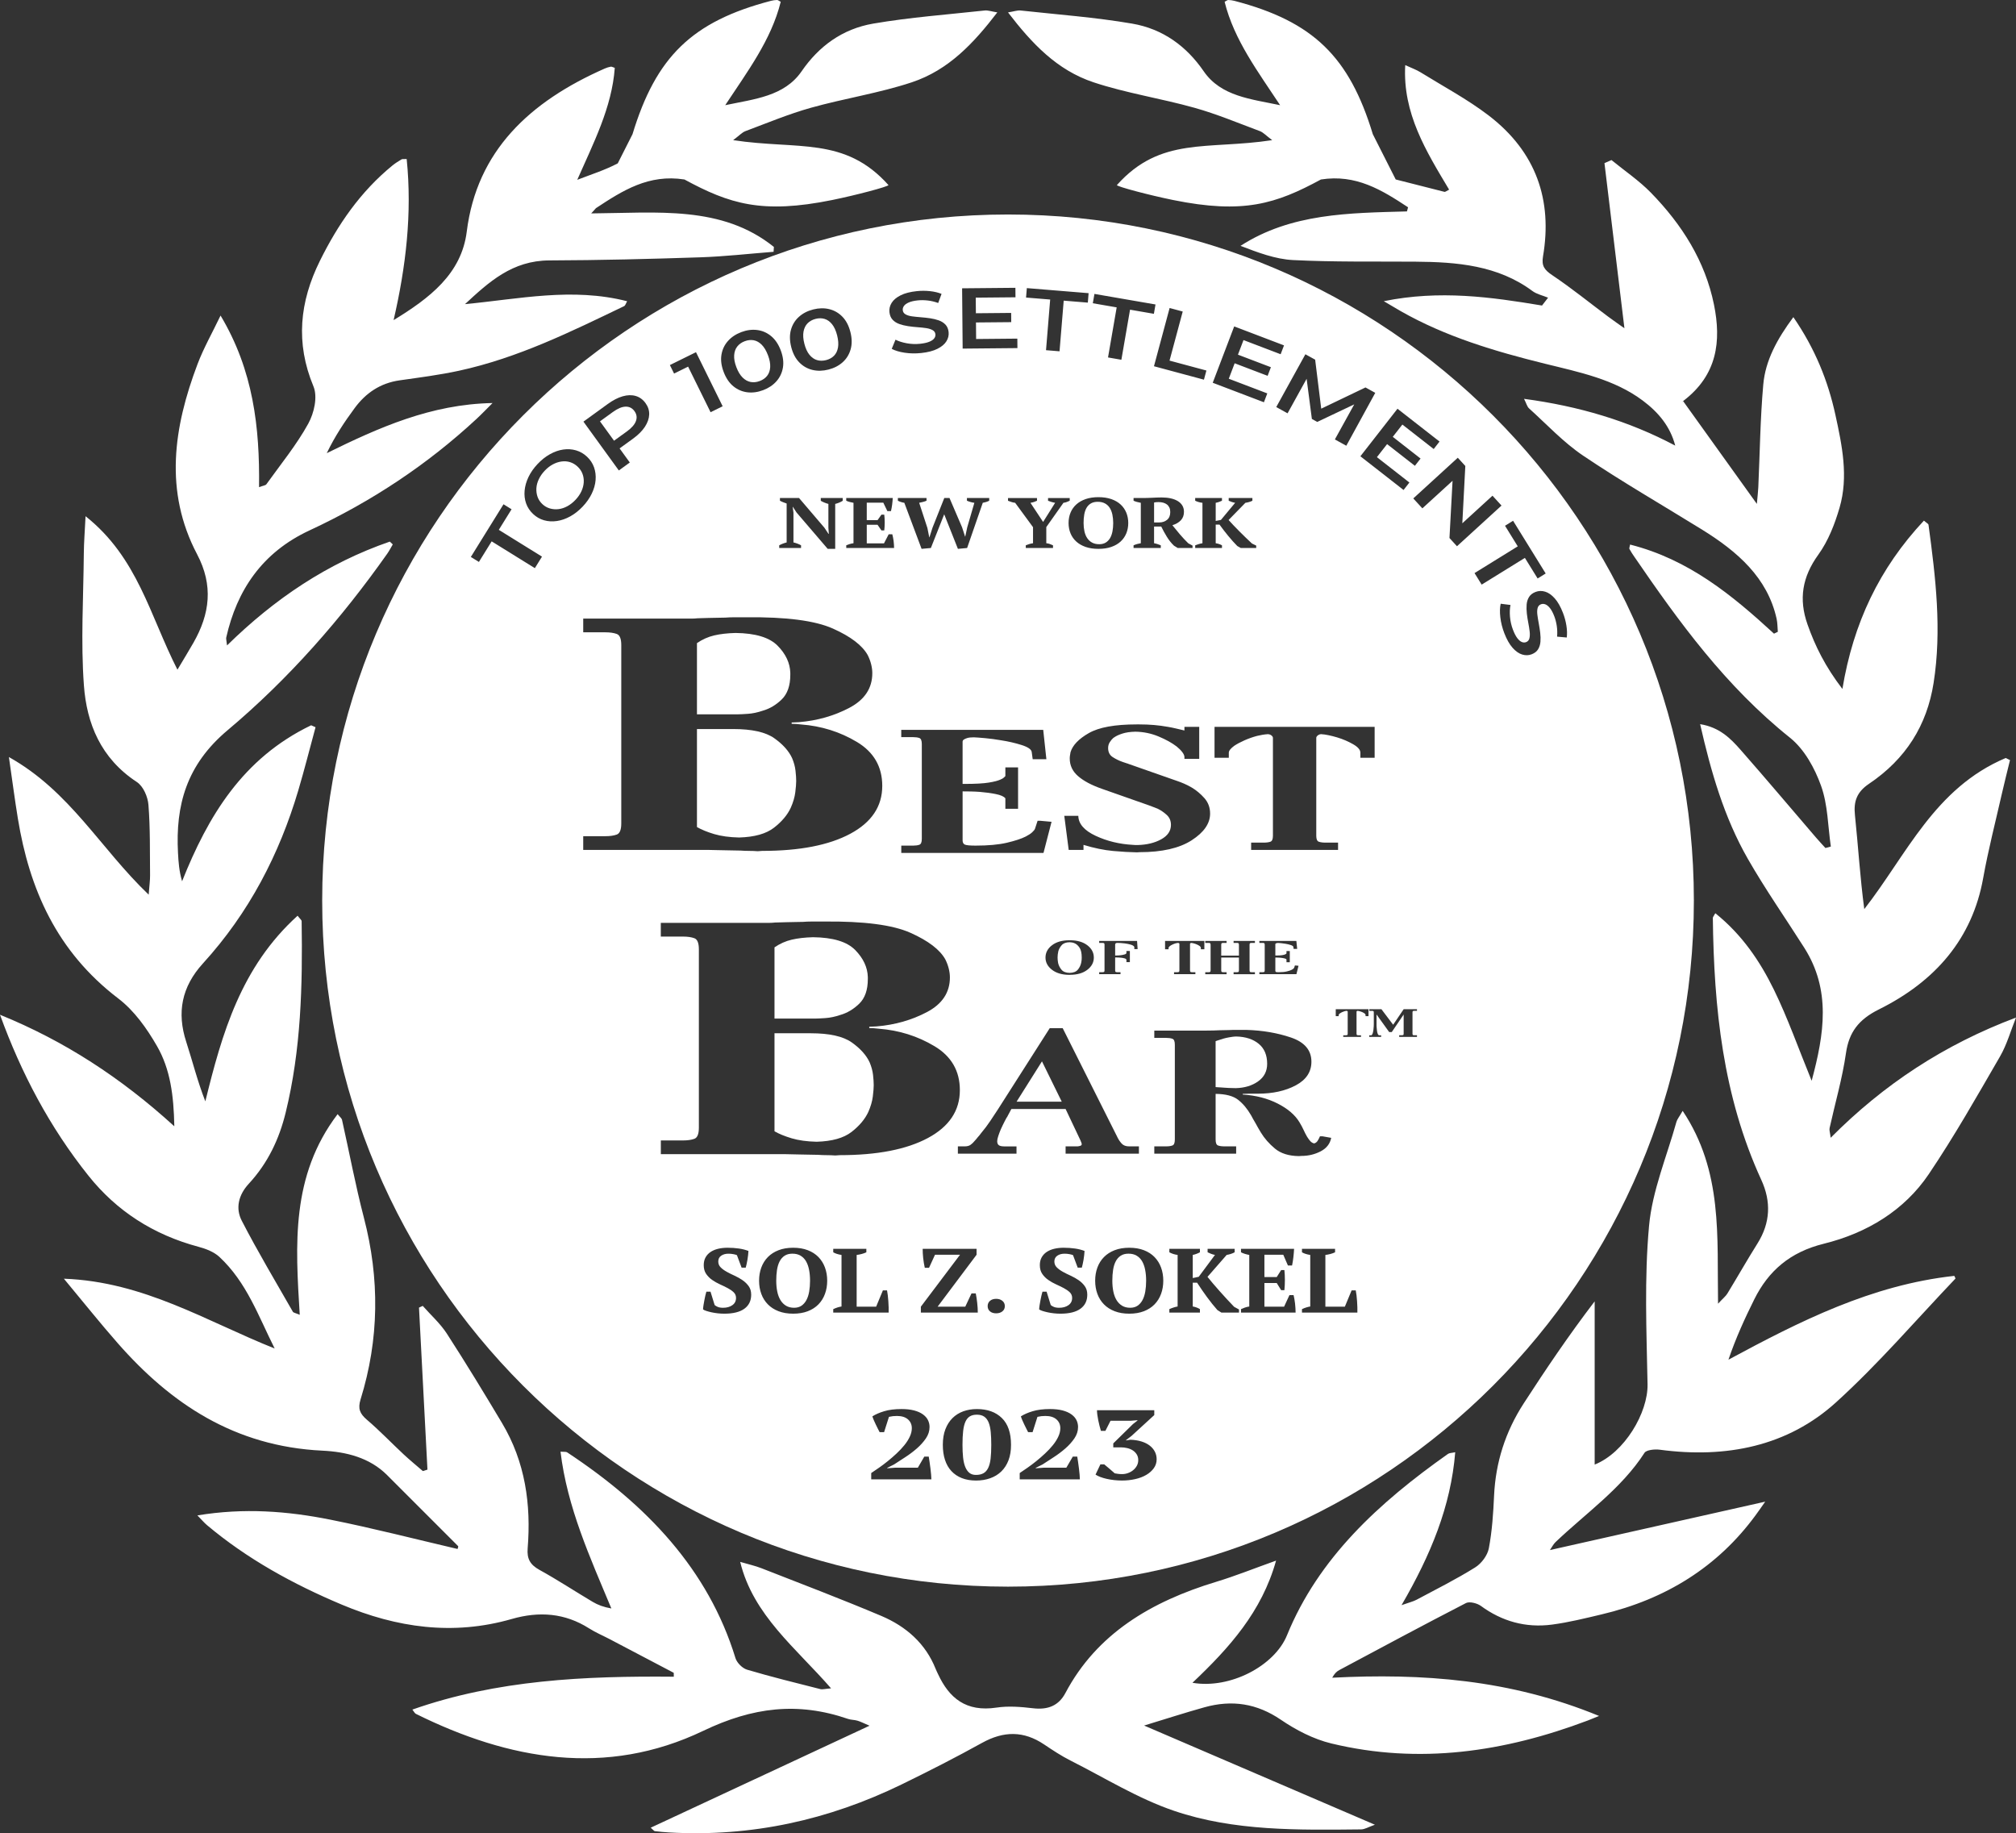 <svg width="298" height="271" viewBox="0 0 298 271" fill="none" xmlns="http://www.w3.org/2000/svg">
<rect x="0" y="0" width="298" height="271" fill="#333333" stroke="none"/>
<path d="M120.713 168.766C122.99 168.701 124.709 168.218 125.87 167.317C127.031 166.416 127.856 165.433 128.348 164.371C128.706 163.566 128.928 162.801 129.018 162.076C129.106 161.353 129.151 160.797 129.151 160.41C129.151 159.993 129.119 159.486 129.051 158.889C128.984 158.294 128.817 157.673 128.548 157.03C128.056 155.967 127.174 154.985 125.903 154.084C124.63 153.183 122.609 152.73 119.843 152.73H114.484V167.22C115.155 167.606 116.002 167.952 117.03 168.259C118.057 168.564 119.285 168.733 120.713 168.766Z" fill="white"/>
<path d="M168.832 186.445C168.627 186.091 168.36 185.813 168.026 185.611C167.693 185.408 167.287 185.309 166.81 185.309C166.351 185.309 165.969 185.409 165.662 185.611C165.354 185.812 165.107 186.091 164.923 186.445C164.739 186.801 164.609 187.222 164.534 187.712C164.46 188.2 164.422 188.733 164.422 189.307C164.422 189.881 164.472 190.412 164.571 190.902C164.671 191.39 164.828 191.813 165.041 192.167C165.254 192.521 165.528 192.799 165.862 193.002C166.195 193.204 166.596 193.305 167.063 193.305C167.49 193.305 167.854 193.204 168.151 193.002C168.449 192.799 168.693 192.521 168.883 192.167C169.072 191.813 169.208 191.39 169.293 190.902C169.376 190.412 169.419 189.881 169.419 189.307C169.419 188.733 169.371 188.2 169.277 187.712C169.184 187.222 169.035 186.801 168.832 186.445Z" fill="white"/>
<path d="M119.649 52.439C119.973 52.837 120.346 53.1 120.764 53.225C121.184 53.35 121.632 53.351 122.11 53.229C122.588 53.109 122.979 52.891 123.284 52.582C123.587 52.273 123.783 51.867 123.872 51.362C123.96 50.858 123.917 50.26 123.742 49.569C123.566 48.878 123.318 48.333 122.998 47.932C122.679 47.532 122.311 47.268 121.897 47.142C121.484 47.016 121.038 47.012 120.559 47.134C120.081 47.257 119.687 47.472 119.379 47.784C119.071 48.093 118.871 48.502 118.776 49.008C118.681 49.515 118.723 50.112 118.898 50.803C119.074 51.494 119.324 52.039 119.649 52.439Z" fill="white"/>
<path d="M110.558 105.513C111.25 105.465 111.976 105.313 112.735 105.055C113.762 104.765 114.699 104.21 115.548 103.389C116.395 102.568 116.821 101.353 116.821 99.743C116.821 99.71 116.821 99.67 116.821 99.623C116.821 99.574 116.821 99.518 116.821 99.454C116.776 98.004 116.15 96.668 114.945 95.445C113.74 94.222 111.664 93.594 108.716 93.561C107.511 93.594 106.462 93.715 105.569 93.923C104.676 94.133 103.828 94.511 103.023 95.058V105.586H109.051C109.362 105.586 109.866 105.562 110.558 105.513Z" fill="white"/>
<path d="M269.584 183.842C276.045 182.246 281.52 178.864 285.095 173.57C288.898 167.937 292.238 162.029 295.633 156.168C296.671 154.373 297.224 152.336 298 150.41C287.39 154.402 278.462 160.269 270.606 168.176C270.51 167.39 270.38 167.052 270.445 166.75C271.259 163.059 272.331 159.404 272.864 155.68C273.306 152.603 274.707 150.709 277.732 149.206C286.109 145.046 291.543 138.723 293.145 129.809C293.902 125.597 294.979 121.435 295.928 117.251C296.298 115.614 296.719 113.986 297.114 112.354C296.904 112.25 296.694 112.145 296.484 112.04C285.951 116.495 281.865 126.314 275.573 134.379C274.944 129.66 274.673 125.063 274.193 120.485C273.983 118.496 274.435 117.093 276.274 115.854C281.73 112.181 284.837 107.197 285.818 100.961C287.054 93.105 286.117 85.346 285.068 77.575C285.046 77.416 284.765 77.289 284.389 76.955C277.796 84 273.946 92.114 272.34 101.836C269.814 98.536 268.313 95.521 267.176 92.284C265.868 88.561 266.392 85.296 268.776 81.993C270.255 79.941 271.212 77.462 271.916 75.053C273.261 70.449 272.291 65.83 271.295 61.274C270.201 56.29 268.321 51.58 265.089 46.877C262.683 50.122 260.959 53.276 260.643 56.834C260.194 61.88 260.139 66.955 259.908 72.017C259.878 72.68 259.794 73.341 259.694 74.484C255.896 69.188 252.438 64.369 248.808 59.307C248.644 59.591 248.704 59.35 248.867 59.225C253.832 55.422 254.462 50.455 253.352 45.01C252.049 38.615 248.652 33.21 244.012 28.46C242.279 26.689 240.151 25.249 238.204 23.659C237.858 23.811 237.513 23.962 237.168 24.114C238.146 32.206 239.123 40.297 240.118 48.522C239.359 47.981 238.512 47.402 237.694 46.791C234.958 44.747 232.31 42.594 229.466 40.687C228.284 39.896 227.845 39.298 228.085 37.892C229.495 29.613 227.106 22.454 220.018 17.044C216.897 14.662 213.341 12.768 209.965 10.678C209.354 10.3 208.647 10.054 207.718 9.624C207.311 16.764 210.842 22.402 214.205 28.032C213.793 28.237 213.634 28.386 213.527 28.36C211.573 27.871 208.843 27.16 206.312 26.527L202.927 19.836C199.46 8.421 194.147 3.174 182.463 0.125C182.171 0.05 181.864 0.007 181.56 0.001C181.432 -0.002 181.295 0.125 181.019 0.266C182.423 5.925 185.977 10.618 189.223 15.549C184.929 14.639 180.49 14.259 177.928 10.533C175.398 6.852 171.92 4.274 167.345 3.49C161.912 2.558 156.367 2.153 150.865 1.552C150.393 1.501 149.882 1.692 149.003 1.834C152.507 6.397 156.206 10.358 161.644 12.166C166.475 13.771 171.63 14.548 176.56 15.931C179.861 16.857 183.028 18.185 186.232 19.382C186.733 19.569 187.12 20.018 188.052 20.716C178.488 22.176 171.563 20.124 165.092 27.36C165.148 27.591 169.906 28.854 173.412 29.566C183.798 31.675 188.613 30.131 195.256 26.531C200.44 25.718 204.248 28.076 208.136 30.639C208.08 30.841 208.026 31.046 207.972 31.249C199.452 31.49 190.874 31.505 183.369 36.34C185.94 37.325 188.516 38.31 191.143 38.441C197.149 38.743 203.176 38.637 209.194 38.678C215.379 38.721 221.412 39.221 226.515 43.012C227.16 43.49 228.054 43.678 228.833 44.001C228.534 44.388 228.235 44.776 227.938 45.162C220.39 43.904 212.838 42.839 204.547 44.519C205.778 45.243 206.41 45.625 207.051 45.99C213.662 49.758 220.944 51.928 228.384 53.765C233.439 55.014 238.614 56.054 242.833 59.215C245.141 60.944 246.893 63.031 247.628 65.868C240.725 62.206 233.404 60.042 225.279 58.952C225.639 59.658 225.732 60.104 226.019 60.364C228.652 62.736 231.084 65.376 234.029 67.36C239.717 71.193 245.705 74.644 251.561 78.264C256.83 81.523 261.27 85.388 262.614 91.461C262.752 92.089 262.738 92.744 262.794 93.388C262.606 93.479 262.417 93.572 262.228 93.663C256.063 87.992 249.641 82.692 240.956 80.494C240.892 80.872 240.803 81.044 240.86 81.147C241.066 81.531 241.309 81.898 241.559 82.261C248.19 91.945 255.058 101.415 264.572 109.029C266.736 110.761 268.254 113.56 269.181 116.142C270.198 118.973 270.19 122.121 270.63 125.131C270.365 125.204 270.097 125.275 269.83 125.347C269.356 124.82 268.867 124.303 268.405 123.765C264.704 119.453 261.043 115.11 257.288 110.836C255.792 109.131 254.154 107.492 251.309 107.042C252.916 114.096 254.841 120.801 258.375 126.972C260.938 131.446 263.922 135.713 266.697 140.082C270.665 146.326 269.675 152.781 267.795 159.755C265.83 154.949 264.281 150.521 262.224 146.309C260.166 142.097 257.511 138.159 253.552 134.986C253.313 135.428 253.186 135.553 253.187 135.677C253.345 148.941 254.664 162.02 260.355 174.411C261.821 177.604 261.707 180.74 259.788 183.798C258.254 186.24 256.835 188.745 255.334 191.206C255.095 191.598 254.696 191.909 253.957 192.702C253.794 182.765 254.7 173.157 248.728 164.201C248.211 165.101 247.914 165.444 247.806 165.832C246.383 170.942 244.236 176 243.76 181.186C243.048 188.947 243.385 196.8 243.537 204.61C243.618 208.814 240.127 214.736 235.72 216.484C235.72 208.351 235.72 200.354 235.72 192.358C231.9 197.355 228.509 202.379 225.219 207.459C222.516 211.638 221.076 216.183 220.85 221.074C220.731 223.678 220.562 226.302 220.076 228.862C219.88 229.899 219.003 231.092 218.051 231.687C215.269 233.426 212.296 234.91 209.383 236.468C208.907 236.723 208.349 236.846 207.172 237.264C211.488 229.831 214.456 222.667 215.108 214.659C214.604 214.77 214.255 214.755 214.041 214.905C203.829 222.109 194.89 230.298 190.237 241.721C188.404 246.222 181.853 249.697 176.263 248.738C181.708 243.587 186.523 238.229 188.625 230.68C185.3 231.864 182.586 232.962 179.783 233.81C170.132 236.733 162.116 241.507 157.486 250.25C156.505 252.1 154.935 252.768 152.699 252.504C150.922 252.294 149.058 252.14 147.311 252.404C142.774 253.092 140.295 250.975 138.661 247.459C138.539 247.194 138.402 246.931 138.295 246.66C136.831 242.976 133.986 240.421 130.242 238.84C124.409 236.376 118.474 234.122 112.568 231.809C111.615 231.435 110.592 231.215 109.412 230.868C111.335 238.751 117.659 243.595 122.846 249.561C121.952 249.631 121.577 249.753 121.263 249.673C117.642 248.753 114.009 247.864 110.436 246.802C109.723 246.591 108.922 245.77 108.713 245.086C104.687 231.949 95.555 222.418 83.848 214.685C83.651 214.556 83.304 214.619 82.854 214.577C83.84 222.808 87.22 230.207 90.37 237.752C89.235 237.554 88.381 237.233 87.618 236.78C84.984 235.218 82.431 233.53 79.745 232.051C78.329 231.272 77.879 230.374 77.998 228.875C78.518 222.396 77.658 216.118 74.205 210.338C71.554 205.9 68.866 201.477 66.052 197.127C65.088 195.637 63.69 194.388 62.489 193.028C62.305 193.113 62.12 193.197 61.935 193.282C62.352 201.264 62.768 209.246 63.185 217.229C62.958 217.3 62.733 217.372 62.506 217.444C61.554 216.62 60.574 215.821 59.657 214.966C57.84 213.27 56.128 211.472 54.233 209.855C53.178 208.955 52.88 208.208 53.297 206.855C56.058 197.956 56.139 189.006 53.789 179.99C52.542 175.204 51.636 170.343 50.555 165.52C50.503 165.291 50.24 165.104 49.906 164.686C42.972 173.808 43.675 184.012 44.307 194.343C43.684 194.078 43.373 194.042 43.291 193.895C40.737 189.423 38.083 184.995 35.733 180.432C34.79 178.598 35.239 176.632 36.788 174.958C39.593 171.925 41.265 168.379 42.219 164.488C44.51 155.149 44.736 145.671 44.588 136.163C44.585 135.997 44.353 135.834 43.99 135.355C35.601 142.952 32.819 152.76 30.352 162.793C29.188 159.817 28.461 156.871 27.524 153.983C26.127 149.684 26.831 145.882 30 142.406C36.829 134.911 41.29 126.266 44.085 116.857C45.006 113.752 45.794 110.614 46.644 107.492C46.426 107.397 46.209 107.301 45.991 107.206C35.858 112.081 30.748 120.652 26.916 130.263C26.474 128.765 26.383 127.418 26.311 126.072C25.936 119.059 27.54 113.067 33.632 107.946C42.738 100.293 50.493 91.409 57.245 81.838C57.551 81.402 57.79 80.927 58.06 80.469C57.914 80.332 57.769 80.194 57.623 80.056C48.388 83.246 40.592 88.504 33.56 95.403C33.478 94.645 33.397 94.427 33.441 94.233C35.01 87.269 38.732 81.661 45.748 78.402C54.933 74.135 63.147 68.679 70.4 61.958C71.23 61.188 72.007 60.371 72.806 59.575C63.697 59.746 55.997 63.199 48.3 66.984C49.5 64.494 50.918 62.36 52.444 60.296C54.052 58.124 56.175 56.63 59.092 56.216C62.03 55.799 64.987 55.422 67.875 54.793C76.574 52.902 84.391 49.03 92.244 45.257C92.448 45.159 92.519 44.829 92.703 44.527C84.573 42.449 76.694 44.203 68.734 44.955C72.287 41.663 75.725 38.51 81.207 38.493C88.643 38.468 96.079 38.283 103.51 38.035C107.13 37.915 110.737 37.502 114.349 37.219C114.365 36.979 114.379 36.739 114.394 36.499C106.697 30.316 97.174 31.476 87.388 31.545C87.681 31.241 87.895 30.993 88.087 30.772C92.046 28.158 95.896 25.704 101.17 26.53C107.813 30.13 112.628 31.674 123.012 29.565C126.517 28.853 131.277 27.59 131.333 27.358C124.862 20.123 117.935 22.175 108.373 20.715C109.305 20.017 109.691 19.568 110.193 19.381C113.398 18.184 116.565 16.855 119.865 15.93C124.795 14.547 129.949 13.77 134.781 12.165C140.219 10.355 143.917 6.395 147.42 1.832C146.54 1.691 146.032 1.5 145.56 1.551C140.057 2.152 134.512 2.557 129.08 3.489C124.505 4.273 121.027 6.85 118.497 10.531C115.935 14.257 111.495 14.638 107.201 15.548C110.447 10.617 114.001 5.924 115.405 0.265C115.129 0.124 114.994 -0.003 114.863 6.94206e-05C114.56 0.007 114.253 0.049 113.961 0.124C102.277 3.173 96.964 8.42 93.496 19.834L91.316 24.147C89.48 25.122 87.375 25.789 85.328 26.579C87.716 21.145 90.45 15.899 90.874 10.032C90.573 9.936 90.416 9.831 90.289 9.855C89.987 9.91 89.687 10.001 89.409 10.123C78.285 15.026 70.483 22.308 68.993 34.242C68.212 40.499 63.479 44.082 58.181 47.319C60.008 39.412 60.934 31.527 60.114 23.506C59.66 23.529 59.471 23.486 59.359 23.555C58.903 23.83 58.443 24.109 58.035 24.441C53.244 28.352 49.927 33.226 47.291 38.548C44.285 44.615 43.661 50.693 46.331 57.102C46.978 58.651 46.439 61.04 45.564 62.627C43.832 65.769 41.491 68.626 39.375 71.583C39.25 71.758 38.882 71.784 38.291 72.006C38.404 63.162 37.447 54.736 32.601 46.642C31.368 49.217 30.096 51.454 29.201 53.814C25.656 63.167 24.238 72.628 29.137 81.934C31.56 86.535 31.029 90.731 28.595 95.004C27.906 96.213 27.173 97.401 26.229 98.989C22.133 90.95 20.369 82.431 12.647 76.303C12.538 78.536 12.404 80.168 12.39 81.801C12.335 88.315 11.923 94.856 12.405 101.339C12.819 106.908 14.865 112.07 20.221 115.588C21.193 116.226 21.85 117.785 21.942 118.967C22.216 122.428 22.146 125.913 22.183 129.388C22.19 130.132 22.08 130.878 21.977 132.242C14.809 125.394 10.382 116.98 1.316 111.901C1.81 115.304 2.178 118.159 2.643 120.999C4.347 131.404 8.364 140.635 17.48 147.586C19.868 149.406 21.723 152.047 23.204 154.619C25.181 158.052 25.679 161.923 25.767 166.482C17.853 159.277 9.503 153.856 0 149.992C3.139 158.627 7.335 166.605 13.096 173.812C17.226 178.978 22.637 182.506 29.356 184.296C30.45 184.587 31.645 185.057 32.425 185.783C36.474 189.545 38.199 194.548 40.6 199.326C30.532 195.315 21.287 189.448 9.444 189.009C12.273 192.408 14.755 195.523 17.386 198.522C25.227 207.461 34.653 213.8 47.651 214.426C51.193 214.596 54.632 215.454 57.215 218.032C60.718 221.532 64.228 225.031 67.722 228.542C67.779 228.6 67.672 228.799 67.637 228.959C61.371 227.499 55.147 225.889 48.842 224.628C42.508 223.36 36.081 222.855 29.178 223.997C29.83 224.66 30.183 225.085 30.603 225.44C36.516 230.412 43.293 234.145 50.525 237.186C58.617 240.59 66.966 241.808 75.649 239.307C79.704 238.142 83.509 238.425 87.075 240.694C88.038 241.306 89.118 241.759 90.138 242.295C93.29 243.949 96.439 245.607 99.59 247.263C99.594 247.455 99.598 247.647 99.601 247.84C86.477 247.718 73.471 248.299 60.956 252.699C61.205 253.009 61.297 253.242 61.474 253.33C75.226 260.152 89.607 262.712 103.944 255.844C111.262 252.34 117.916 251.52 125.368 254.082C125.802 254.23 126.303 254.207 126.745 254.339C127.204 254.473 127.627 254.699 128.531 255.082C117.491 260.229 106.897 265.167 96.186 270.158C96.576 270.494 96.676 270.653 96.794 270.667C97.492 270.751 98.191 270.818 98.893 270.859C111.094 271.559 122.521 269 133.283 263.759C137.298 261.803 141.278 259.773 145.172 257.616C148.359 255.851 151.322 255.822 154.336 257.85C155.6 258.701 156.886 259.55 158.254 260.241C163.32 262.797 168.199 265.848 173.562 267.669C182.419 270.677 191.865 270.504 201.197 270.409C201.74 270.404 202.28 270.054 203.234 269.719C191.675 264.751 180.669 260.021 169.119 255.058C172.298 254.091 175.146 253.166 178.034 252.361C182.114 251.222 185.796 251.788 189.339 254.204C191.564 255.721 194.159 257.071 196.808 257.709C209.825 260.848 222.407 258.946 234.664 254.328C235.085 254.169 235.498 253.993 236.372 253.641C223.196 248.219 210.222 247.308 196.924 247.988C197.274 247.352 197.592 247.061 197.967 246.86C204.198 243.532 210.42 240.187 216.705 236.949C217.21 236.689 218.35 236.974 218.886 237.366C222.006 239.651 225.516 240.652 229.42 240.137C231.877 239.812 234.299 239.208 236.71 238.638C246.27 236.381 253.932 231.573 259.499 223.984C259.915 223.418 260.312 222.84 260.93 221.965C250.076 224.405 239.695 226.74 229.106 229.12C229.406 228.687 229.607 228.254 229.939 227.938C234.447 223.651 239.705 220.009 243.09 214.741C243.362 214.316 244.594 214.187 245.323 214.284C255.182 215.603 264.256 213.77 271.411 207.273C277.697 201.567 283.203 195.127 289.04 189.001C289.084 188.953 288.947 188.758 288.877 188.59C276.606 189.941 266.051 195.293 255.494 200.98C256.578 197.788 257.907 194.888 259.329 192.029C261.402 187.877 264.574 185.079 269.584 183.842Z" fill="white"/>
<path d="M149.004 31.705C93.014 31.705 47.625 77.108 47.625 133.117C47.625 189.125 93.014 234.528 149.004 234.528C204.994 234.528 250.384 189.125 250.384 133.117C250.384 77.108 204.994 31.705 149.004 31.705ZM212.788 65.268L211.926 66.372L207.295 62.755L205.876 64.571L209.984 67.78L209.145 68.853L205.037 65.645L203.532 67.572L208.333 71.322L207.471 72.426L201.09 67.443L206.574 60.416L212.788 65.268ZM200.015 110.006C199.3 109.595 198.52 109.261 197.676 109.004C197.215 108.867 196.78 108.756 196.371 108.671C195.962 108.585 195.59 108.533 195.259 108.517C195.105 108.534 194.978 108.577 194.875 108.644C194.773 108.713 194.697 108.782 194.646 108.85C194.62 108.885 194.6 108.919 194.588 108.953C194.574 108.988 194.568 109.023 194.568 109.056V123.547C194.568 124.045 194.695 124.336 194.951 124.421C195.207 124.507 195.527 124.55 195.911 124.55C195.935 124.55 195.955 124.55 195.968 124.55C195.981 124.55 196 124.55 196.025 124.55H197.789V125.63H197.406H184.94V124.55H186.704C186.728 124.55 186.748 124.55 186.762 124.55C186.774 124.55 186.793 124.55 186.818 124.55C187.203 124.55 187.521 124.507 187.778 124.421C188.034 124.336 188.161 124.045 188.161 123.547V109.056C188.161 109.021 188.154 108.988 188.141 108.953C188.128 108.919 188.11 108.885 188.084 108.85C188.033 108.782 187.956 108.713 187.854 108.644C187.751 108.576 187.61 108.533 187.432 108.517C187.176 108.534 186.914 108.564 186.646 108.606C186.377 108.649 186.102 108.705 185.821 108.774C185.18 108.945 184.561 109.164 183.96 109.429C183.36 109.694 182.855 109.964 182.445 110.238C182.189 110.427 181.99 110.606 181.85 110.777C181.71 110.947 181.64 111.112 181.64 111.265V112.01H181.255H179.529V107.437H179.914H203.196V112.01H202.813H201.087V111.265C201.091 110.838 200.731 110.417 200.015 110.006ZM186.853 139.408C186.789 139.383 186.712 139.373 186.618 139.373C186.611 139.373 186.607 139.373 186.603 139.373C186.6 139.373 186.595 139.373 186.589 139.373H186.156V139.081H186.25H191.624L191.746 140.255H191.652H191.219L191.182 139.97C191.168 139.864 191.041 139.771 190.796 139.689C190.551 139.608 190.285 139.544 189.997 139.497C189.789 139.461 189.59 139.432 189.399 139.415C189.208 139.395 189.058 139.385 188.951 139.38C188.844 139.38 188.761 139.389 188.702 139.408C188.642 139.426 188.596 139.446 188.565 139.47C188.545 139.484 188.534 139.497 188.528 139.512C188.521 139.525 188.518 139.536 188.518 139.546V141.24C188.537 141.24 188.554 141.24 188.57 141.24C188.586 141.24 188.6 141.24 188.613 141.24C189.014 141.24 189.317 141.222 189.525 141.188C189.732 141.153 189.884 141.113 189.977 141.067C190.04 141.038 190.084 141.012 190.109 140.985C190.134 140.961 190.152 140.94 190.165 140.926V140.579H190.26H190.654V142.232H190.561H190.165V141.817C190.109 141.741 189.987 141.685 189.799 141.645C189.61 141.606 189.407 141.577 189.188 141.558C189.067 141.549 188.952 141.543 188.839 141.542C188.726 141.54 188.622 141.539 188.528 141.539H188.518V143.496C188.518 143.58 188.545 143.635 188.602 143.664C188.659 143.691 188.797 143.706 189.017 143.706C189.506 143.706 189.908 143.667 190.22 143.59C190.534 143.515 190.776 143.433 190.946 143.343C191.058 143.284 191.143 143.226 191.2 143.171C191.256 143.115 191.291 143.073 191.304 143.039L191.407 142.711H191.502L191.944 142.754L191.633 143.997H191.539H186.156V143.706H186.589C186.595 143.706 186.6 143.706 186.603 143.706C186.607 143.706 186.611 143.706 186.618 143.706C186.712 143.706 186.789 143.695 186.853 143.671C186.916 143.648 186.947 143.569 186.947 143.435V139.643C186.947 139.51 186.916 139.431 186.853 139.408ZM184.802 143.672C184.864 143.696 184.943 143.707 185.037 143.707C185.043 143.707 185.047 143.707 185.051 143.707C185.054 143.707 185.059 143.707 185.066 143.707H185.499V143.999H185.405H182.346V143.707H182.779C182.784 143.707 182.789 143.707 182.792 143.707C182.796 143.707 182.801 143.707 182.808 143.707C182.901 143.707 182.979 143.696 183.043 143.672C183.105 143.649 183.136 143.57 183.136 143.436V141.54H180.519V143.436C180.519 143.57 180.55 143.649 180.614 143.672C180.676 143.696 180.755 143.707 180.849 143.707C180.855 143.707 180.859 143.707 180.863 143.707C180.866 143.707 180.871 143.707 180.878 143.707H181.311V143.999H181.217H178.158V143.707H178.591C178.596 143.707 178.601 143.707 178.605 143.707C178.608 143.707 178.613 143.707 178.62 143.707C178.713 143.707 178.791 143.696 178.855 143.672C178.917 143.649 178.948 143.57 178.948 143.436V139.644C178.948 139.511 178.917 139.431 178.855 139.409C178.791 139.385 178.713 139.374 178.62 139.374C178.613 139.374 178.608 139.374 178.605 139.374C178.601 139.374 178.596 139.374 178.591 139.374H178.158V139.082H178.251H181.311V139.374H180.878C180.871 139.374 180.866 139.374 180.863 139.374C180.859 139.374 180.855 139.374 180.849 139.374C180.755 139.374 180.676 139.386 180.614 139.409C180.55 139.432 180.519 139.511 180.519 139.644V141.249H183.136V139.644C183.136 139.511 183.105 139.431 183.043 139.409C182.979 139.385 182.901 139.374 182.808 139.374C182.801 139.374 182.796 139.374 182.792 139.374C182.789 139.374 182.784 139.374 182.779 139.374H182.346V139.082H182.439H185.499V139.374H185.066C185.059 139.374 185.054 139.374 185.051 139.374C185.047 139.374 185.043 139.374 185.037 139.374C184.943 139.374 184.864 139.386 184.802 139.409C184.738 139.432 184.707 139.511 184.707 139.644V143.436C184.707 143.57 184.738 143.649 184.802 143.672ZM177.243 139.775C177.067 139.664 176.876 139.573 176.669 139.505C176.556 139.468 176.449 139.438 176.35 139.415C176.249 139.39 176.157 139.378 176.076 139.373C176.039 139.378 176.007 139.389 175.983 139.408C175.958 139.426 175.939 139.444 175.926 139.462C175.919 139.471 175.914 139.481 175.912 139.49C175.909 139.499 175.906 139.51 175.906 139.518V143.435C175.906 143.569 175.938 143.648 176.001 143.671C176.064 143.695 176.142 143.706 176.236 143.706C176.242 143.706 176.247 143.706 176.25 143.706C176.254 143.706 176.258 143.706 176.265 143.706H176.698V143.997H176.603H173.545V143.706H173.978C173.984 143.706 173.988 143.706 173.992 143.706C173.995 143.706 174 143.706 174.007 143.706C174.101 143.706 174.178 143.695 174.242 143.671C174.304 143.648 174.336 143.569 174.336 143.435V139.518C174.336 139.508 174.334 139.499 174.331 139.49C174.327 139.481 174.323 139.471 174.316 139.462C174.303 139.442 174.285 139.425 174.259 139.408C174.235 139.388 174.2 139.378 174.156 139.373C174.092 139.378 174.029 139.385 173.963 139.397C173.897 139.41 173.83 139.424 173.76 139.442C173.603 139.489 173.451 139.549 173.303 139.62C173.156 139.693 173.032 139.764 172.931 139.837C172.869 139.889 172.82 139.938 172.786 139.984C172.752 140.031 172.735 140.073 172.735 140.115V140.315H172.64H172.217V139.08H172.311H178.025V140.315H177.93H177.507V140.115C177.507 140 177.419 139.887 177.243 139.775ZM176.154 124.202C174.339 125.376 171.768 125.963 168.445 125.963L168.061 125.988C167.036 125.972 165.861 125.903 164.531 125.784C163.202 125.663 161.744 125.363 160.159 124.884V125.63H159.775H157.973L157.32 120.593H157.704H159.393C159.417 121.775 160.275 122.76 161.962 123.547C163.65 124.336 165.491 124.78 167.484 124.883C167.613 124.9 167.728 124.909 167.83 124.909C167.932 124.909 168.036 124.909 168.138 124.909C169.519 124.875 170.688 124.591 171.647 124.061C172.607 123.531 173.087 122.819 173.087 121.929C173.087 121.329 172.881 120.841 172.472 120.464C172.062 120.087 171.615 119.779 171.129 119.539C170.873 119.436 170.631 119.343 170.401 119.256C170.171 119.169 169.965 119.093 169.786 119.025L162.846 116.584C161.335 116.053 160.171 115.432 159.355 114.72C158.534 114.009 158.127 113.14 158.127 112.113C158.127 111.959 158.138 111.804 158.165 111.65C158.189 111.496 158.215 111.342 158.241 111.188C158.547 110.16 159.449 109.218 160.945 108.362C162.44 107.505 164.8 107.077 168.021 107.077H168.405C169.172 107.077 169.9 107.107 170.592 107.166C171.282 107.227 171.96 107.316 172.625 107.436C173.034 107.504 173.436 107.585 173.832 107.68C174.23 107.774 174.643 107.873 175.08 107.975V107.436H175.464H177.266V112.164H176.882H175.08V111.906C175.08 111.7 174.978 111.461 174.772 111.187C174.566 110.913 174.286 110.63 173.928 110.339C173.236 109.808 172.348 109.315 171.262 108.862C170.175 108.408 169.031 108.172 167.828 108.154C167.062 108.172 166.415 108.265 165.89 108.438C165.366 108.608 164.963 108.798 164.683 109.003C164.659 109.02 164.638 109.033 164.624 109.041C164.612 109.05 164.593 109.063 164.567 109.079C164.389 109.233 164.214 109.44 164.05 109.696C163.882 109.953 163.801 110.245 163.801 110.569C163.801 111.169 164.024 111.614 164.472 111.905C164.918 112.196 165.411 112.436 165.948 112.625C166.074 112.659 166.19 112.698 166.294 112.741C166.396 112.783 166.509 112.823 166.638 112.856C166.662 112.856 166.69 112.861 166.714 112.87C166.739 112.878 166.766 112.891 166.791 112.908L174.118 115.478C174.374 115.564 174.678 115.683 175.038 115.837C175.396 115.991 175.766 116.18 176.151 116.403C176.84 116.814 177.467 117.337 178.029 117.97C178.592 118.605 178.874 119.367 178.874 120.258C178.878 121.715 177.969 123.03 176.154 124.202ZM167.163 139.636C166.888 139.554 166.589 139.491 166.27 139.448C166.056 139.422 165.85 139.401 165.648 139.389C165.448 139.379 165.279 139.373 165.141 139.373C165.034 139.378 164.961 139.399 164.92 139.438C164.88 139.477 164.855 139.52 164.85 139.568C164.843 139.581 164.839 139.598 164.839 139.616C164.839 139.635 164.839 139.651 164.839 139.665V141.233H165.075C165.149 141.233 165.23 141.232 165.315 141.227C165.399 141.223 165.483 141.216 165.565 141.207C165.802 141.182 166.02 141.143 166.214 141.085C166.409 141.027 166.506 140.951 166.506 140.854V140.568H166.6H167.014V142.214H166.919H166.506V141.893C166.506 141.791 166.421 141.715 166.251 141.664C166.082 141.613 165.897 141.578 165.697 141.56C165.572 141.546 165.45 141.538 165.335 141.533C165.218 141.528 165.122 141.525 165.047 141.525H164.839V143.435C164.839 143.569 164.87 143.648 164.934 143.671C164.997 143.695 165.075 143.706 165.169 143.706C165.175 143.706 165.179 143.706 165.183 143.706C165.186 143.706 165.191 143.706 165.198 143.706H165.631V143.997H165.537H162.478V143.706H162.911C162.916 143.706 162.921 143.706 162.925 143.706C162.928 143.706 162.933 143.706 162.94 143.706C163.033 143.706 163.111 143.695 163.175 143.671C163.237 143.648 163.268 143.569 163.268 143.435V139.643C163.268 139.51 163.237 139.43 163.175 139.408C163.111 139.383 163.033 139.373 162.94 139.373C162.933 139.373 162.928 139.373 162.925 139.373C162.921 139.373 162.916 139.373 162.911 139.373H162.478V139.081H162.572H168.078L168.161 140.29H168.067H167.673V139.969C167.609 139.831 167.44 139.72 167.163 139.636ZM135.894 109.087C135.654 109.003 135.353 108.96 134.992 108.96C134.968 108.96 134.949 108.96 134.938 108.96C134.924 108.96 134.906 108.96 134.883 108.96H133.221V107.88H133.583H154.206L154.674 112.222H154.314H152.651L152.507 111.169C152.459 110.774 151.964 110.427 151.026 110.128C150.089 109.829 149.064 109.593 147.957 109.422C147.16 109.284 146.396 109.182 145.662 109.114C144.928 109.046 144.358 109.003 143.949 108.985C143.538 108.985 143.219 109.02 142.991 109.087C142.763 109.157 142.588 109.233 142.469 109.319C142.396 109.37 142.347 109.422 142.324 109.473C142.3 109.525 142.288 109.568 142.288 109.602V115.872C142.361 115.872 142.426 115.872 142.487 115.872C142.546 115.872 142.601 115.872 142.648 115.872C144.19 115.872 145.359 115.807 146.152 115.678C146.946 115.55 147.525 115.399 147.886 115.229C148.128 115.126 148.296 115.028 148.393 114.933C148.488 114.839 148.561 114.766 148.611 114.714V113.43H148.973H150.488V119.546H150.128H148.611V118.004C148.393 117.729 147.923 117.52 147.199 117.374C146.478 117.228 145.696 117.122 144.853 117.053C144.396 117.02 143.951 116.998 143.517 116.99C143.083 116.982 142.685 116.977 142.326 116.977H142.29V124.222C142.29 124.53 142.399 124.736 142.616 124.839C142.831 124.942 143.36 124.993 144.203 124.993C146.081 124.993 147.621 124.852 148.828 124.569C150.031 124.287 150.958 123.984 151.609 123.657C152.04 123.435 152.366 123.221 152.583 123.015C152.801 122.809 152.932 122.647 152.981 122.526L153.377 121.319H153.74L155.438 121.474L154.247 126.073H153.884H133.225V124.993H134.887C134.91 124.993 134.927 124.993 134.941 124.993C134.953 124.993 134.97 124.993 134.996 124.993C135.358 124.993 135.658 124.95 135.897 124.865C136.139 124.78 136.26 124.488 136.26 123.992V109.962C136.255 109.465 136.136 109.173 135.894 109.087ZM154.19 77.15L155.967 74.322C155.765 74.287 155.575 74.241 155.393 74.185C155.21 74.129 155.051 74.072 154.92 74.016V73.615H158.124V74.016C157.993 74.08 157.846 74.14 157.686 74.202C157.525 74.261 157.363 74.301 157.195 74.322L154.661 77.91V80.297C154.835 80.311 155.007 80.347 155.176 80.408C155.345 80.467 155.506 80.533 155.653 80.603V81.004H151.628V80.603C151.775 80.54 151.941 80.481 152.124 80.424C152.307 80.368 152.499 80.326 152.7 80.298V77.923L150.06 74.324C149.858 74.296 149.669 74.254 149.493 74.198C149.312 74.141 149.149 74.082 149.002 74.019V73.617H153.288V74.019C153.167 74.074 153.025 74.131 152.87 74.188C152.714 74.243 152.531 74.29 152.32 74.324L154.19 77.15ZM158.241 75.783C158.433 75.315 158.716 74.91 159.091 74.569C159.464 74.228 159.928 73.962 160.474 73.772C161.024 73.582 161.656 73.487 162.371 73.487C163.087 73.487 163.716 73.584 164.266 73.772C164.816 73.963 165.274 74.229 165.645 74.569C166.015 74.91 166.296 75.315 166.489 75.783C166.678 76.25 166.776 76.759 166.776 77.308C166.776 77.857 166.678 78.365 166.489 78.834C166.296 79.302 166.016 79.706 165.645 80.047C165.273 80.389 164.815 80.654 164.266 80.844C163.716 81.034 163.085 81.129 162.371 81.129C161.657 81.129 161.024 81.034 160.474 80.844C159.927 80.654 159.464 80.388 159.091 80.047C158.716 79.706 158.433 79.302 158.241 78.834C158.049 78.365 157.954 77.857 157.954 77.308C157.954 76.759 158.049 76.25 158.241 75.783ZM155.504 139.72C156.144 139.229 156.996 138.984 158.063 138.984H158.157C159.231 138.984 160.086 139.229 160.726 139.72C161.367 140.21 161.687 140.818 161.687 141.54C161.687 142.253 161.367 142.856 160.726 143.349C160.086 143.843 159.231 144.089 158.157 144.089L158.063 144.096C156.996 144.091 156.144 143.842 155.504 143.348C154.862 142.855 154.543 142.253 154.543 141.539C154.543 140.818 154.862 140.21 155.504 139.72ZM167.56 74.015V73.614H168.946C169.12 73.614 169.316 73.611 169.541 73.603C169.762 73.597 169.996 73.588 170.24 73.578C170.484 73.567 170.733 73.556 170.984 73.545C171.238 73.535 171.482 73.53 171.717 73.53C172.196 73.53 172.64 73.574 173.044 73.662C173.449 73.751 173.796 73.883 174.088 74.06C174.38 74.236 174.608 74.457 174.768 74.722C174.929 74.988 175.01 75.298 175.01 75.651C175.01 76.159 174.856 76.578 174.553 76.902C174.248 77.227 173.83 77.472 173.298 77.635C173.647 78.075 174.017 78.524 174.408 78.982C174.8 79.441 175.213 79.883 175.649 80.309L176.278 80.644V81.003H174.094L173.533 80.658C173.131 80.274 172.776 79.827 172.468 79.32C172.158 78.813 171.885 78.316 171.65 77.827H170.592V80.298C170.793 80.333 170.972 80.379 171.128 80.435C171.284 80.492 171.438 80.547 171.585 80.603V81.004H167.56V80.603C167.753 80.519 167.936 80.453 168.11 80.408C168.284 80.362 168.459 80.326 168.632 80.297V74.322C168.196 74.244 167.838 74.141 167.56 74.015ZM177.16 74.205C176.972 74.148 176.807 74.085 176.669 74.015V73.614H180.628V74.015C180.514 74.071 180.379 74.127 180.217 74.184C180.056 74.24 179.885 74.286 179.702 74.321V77.002L180.473 76.853L182.577 74.321C182.404 74.293 182.231 74.248 182.06 74.189C181.891 74.129 181.746 74.071 181.623 74.015V73.614H185.125V74.015C184.978 74.093 184.807 74.158 184.617 74.21C184.425 74.263 184.251 74.3 184.092 74.321L181.609 76.864C181.811 77.09 182.046 77.346 182.314 77.629C182.585 77.914 182.872 78.209 183.178 78.517C183.484 78.823 183.795 79.133 184.119 79.445C184.44 79.759 184.754 80.056 185.06 80.338L185.689 80.644V81.003H183.414L182.892 80.708C182.681 80.496 182.463 80.264 182.232 80.007C182 79.75 181.772 79.482 181.545 79.204C181.319 78.927 181.097 78.648 180.878 78.365C180.66 78.084 180.455 77.811 180.266 77.542H179.703V80.298C179.895 80.326 180.069 80.368 180.225 80.424C180.384 80.481 180.517 80.54 180.63 80.603V81.004H176.671V80.603C176.845 80.533 177.024 80.472 177.207 80.419C177.39 80.365 177.57 80.325 177.743 80.297V74.322C177.54 74.3 177.345 74.262 177.16 74.205ZM194.403 53.163L195.3 60.406L201.843 57.27L203.287 58.068L199.007 65.886L197.318 64.954L200.18 59.772L194.714 62.366L193.918 61.927L193.142 55.991L190.325 61.093L188.651 60.169L192.959 52.366L194.403 53.163ZM182.436 48.247L189.8 51.052L189.301 52.361L183.811 50.268L182.99 52.424L187.861 54.279L187.376 55.553L182.505 53.697L181.635 55.982L187.328 58.15L186.83 59.459L179.263 56.577L182.436 48.247ZM174.827 46.048L172.877 53.302L178.328 54.768L177.963 56.12L170.577 54.135L172.89 45.527L174.827 46.048ZM161.777 43.444L170.804 45.005L170.565 46.385L167.04 45.775L165.759 53.178L163.785 52.836L165.065 45.435L161.538 44.823L161.777 43.444ZM151.784 42.586L160.914 43.335L160.801 44.732L157.234 44.439L156.618 51.927L154.62 51.762L155.234 44.275L151.669 43.983L151.784 42.586ZM150.094 42.542L150.107 43.943L144.232 43.997L144.254 46.302L149.466 46.254L149.478 47.617L144.266 47.664L144.289 50.109L150.38 50.053L150.393 51.453L142.297 51.528L142.216 42.615L150.094 42.542ZM142.211 77.942L142.656 79.313H142.68L142.981 77.92L144.028 74.321C143.679 74.278 143.314 74.176 142.929 74.014V73.612H146.224V74.014C146.074 74.092 145.918 74.155 145.754 74.205C145.589 74.255 145.426 74.293 145.27 74.321L142.957 81.002L141.596 81.128L139.57 76.019L137.599 81.001L136.226 81.127L133.676 74.32C133.493 74.292 133.323 74.251 133.168 74.199C133.009 74.146 132.862 74.085 132.722 74.014V73.612H136.956V74.014C136.809 74.078 136.643 74.136 136.454 74.188C136.267 74.24 136.072 74.285 135.871 74.32L137.087 78.046L137.36 79.419H137.387L137.844 77.993L139.583 73.612H140.354L142.211 77.942ZM131.803 44.762C132.073 44.329 132.514 43.958 133.129 43.651C133.741 43.342 134.54 43.137 135.521 43.034C136.165 42.966 136.809 42.966 137.46 43.034C138.108 43.102 138.681 43.238 139.177 43.441L138.682 44.786C138.177 44.601 137.664 44.477 137.139 44.418C136.616 44.358 136.12 44.352 135.648 44.403C135.107 44.459 134.667 44.561 134.332 44.708C133.997 44.853 133.758 45.026 133.618 45.225C133.479 45.423 133.421 45.631 133.446 45.851C133.472 46.121 133.611 46.326 133.858 46.467C134.107 46.608 134.42 46.704 134.805 46.758C135.187 46.811 135.611 46.854 136.081 46.891C136.551 46.927 137.018 46.978 137.479 47.044C137.939 47.111 138.371 47.215 138.768 47.356C139.165 47.498 139.495 47.707 139.757 47.982C140.018 48.257 140.173 48.628 140.222 49.091C140.272 49.565 140.162 50.017 139.893 50.451C139.623 50.885 139.179 51.256 138.561 51.564C137.942 51.873 137.142 52.079 136.161 52.182C135.321 52.27 134.511 52.255 133.728 52.137C132.944 52.019 132.307 51.828 131.814 51.564L132.369 50.212C132.829 50.444 133.384 50.621 134.037 50.741C134.691 50.86 135.35 50.884 136.015 50.815C136.576 50.755 137.027 50.656 137.364 50.517C137.701 50.38 137.942 50.216 138.087 50.025C138.232 49.834 138.295 49.631 138.271 49.41C138.242 49.141 138.102 48.935 137.849 48.795C137.597 48.655 137.278 48.555 136.895 48.499C136.513 48.442 136.089 48.395 135.624 48.364C135.161 48.332 134.696 48.281 134.228 48.21C133.762 48.139 133.329 48.033 132.932 47.892C132.534 47.751 132.204 47.54 131.943 47.26C131.679 46.981 131.525 46.605 131.474 46.131C131.425 45.653 131.533 45.196 131.803 44.762ZM125.607 74.199C125.41 74.146 125.239 74.085 125.089 74.014V73.612H131.964C131.946 73.93 131.917 74.257 131.874 74.595C131.829 74.933 131.772 75.249 131.702 75.546H131.166L130.567 74.299H128.123V76.886H129.717L130.291 76.072H130.709C130.752 76.417 130.775 76.8 130.775 77.223C130.775 77.644 130.752 78.04 130.709 78.405H130.291L129.717 77.57H128.123V80.314H130.671L131.363 78.974H131.899C131.935 79.108 131.97 79.259 132.003 79.428C132.039 79.597 132.067 79.77 132.089 79.951C132.111 80.132 132.127 80.312 132.141 80.495C132.155 80.678 132.162 80.847 132.162 81.002H125.091V80.602C125.24 80.538 125.404 80.479 125.588 80.422C125.771 80.365 125.963 80.324 126.162 80.296V74.321C125.987 74.292 125.801 74.252 125.607 74.199ZM116.918 48.739C117.134 47.979 117.526 47.342 118.097 46.831C118.666 46.318 119.369 45.954 120.207 45.741C121.033 45.532 121.821 45.514 122.565 45.693C123.309 45.871 123.959 46.242 124.513 46.806C125.065 47.371 125.461 48.126 125.702 49.073C125.944 50.018 125.955 50.873 125.74 51.631C125.525 52.391 125.133 53.028 124.564 53.541C123.993 54.054 123.294 54.415 122.468 54.625C121.63 54.841 120.84 54.857 120.092 54.679C119.347 54.5 118.7 54.13 118.147 53.565C117.594 53.001 117.199 52.245 116.957 51.299C116.718 50.352 116.704 49.499 116.918 48.739ZM117.287 75.778V80.179C117.46 80.215 117.655 80.273 117.868 80.354C118.083 80.435 118.263 80.517 118.41 80.602V81.002H115.182V80.602C115.341 80.517 115.512 80.437 115.7 80.364C115.887 80.29 116.079 80.229 116.281 80.179V74.425C116.107 74.369 115.932 74.306 115.759 74.234C115.585 74.165 115.426 74.091 115.289 74.013V73.611H118.111L121.861 78.003L122.463 78.91H122.515L122.451 78.004V74.486C122.241 74.431 122.038 74.362 121.844 74.28C121.647 74.199 121.476 74.114 121.326 74.022V73.611H124.569V74.022C124.403 74.127 124.22 74.221 124.019 74.302C123.82 74.382 123.632 74.445 123.458 74.486V81.126H122.346L117.734 75.743L117.21 74.931H117.172L117.287 75.778ZM106.642 52.443C106.769 51.663 107.087 50.987 107.596 50.413C108.103 49.839 108.761 49.4 109.569 49.092C110.367 48.789 111.145 48.685 111.909 48.779C112.669 48.871 113.356 49.166 113.968 49.666C114.578 50.164 115.059 50.87 115.406 51.782C115.75 52.696 115.86 53.541 115.732 54.321C115.603 55.1 115.286 55.776 114.778 56.35C114.271 56.924 113.617 57.363 112.82 57.665C112.013 57.972 111.228 58.078 110.469 57.986C109.707 57.892 109.019 57.597 108.407 57.099C107.796 56.6 107.316 55.894 106.971 54.981C106.622 54.069 106.515 53.221 106.642 52.443ZM102.879 52.058L106.821 60.052L105.036 60.932L101.715 54.194L99.64 55.217L99.021 53.961L102.879 52.058ZM89.838 59.716C90.612 59.155 91.351 58.775 92.05 58.577C92.75 58.378 93.389 58.362 93.969 58.531C94.547 58.699 95.032 59.051 95.421 59.587C95.804 60.116 95.983 60.679 95.961 61.279C95.937 61.877 95.724 62.482 95.323 63.093C94.921 63.703 94.334 64.29 93.559 64.851L91.587 66.281L93.096 68.364L91.474 69.54L86.242 62.323L89.838 59.716ZM79.06 83.98L72.676 80.02L70.79 83.061L69.599 82.323L74.428 74.538L75.618 75.277L73.732 78.317L80.116 82.277L79.06 83.98ZM84.291 76.327C83.635 76.689 82.975 76.919 82.312 77.014C81.651 77.112 81.016 77.073 80.416 76.902C79.812 76.73 79.275 76.419 78.8 75.972C78.318 75.518 77.972 74.996 77.765 74.404C77.559 73.815 77.485 73.186 77.546 72.523C77.606 71.859 77.795 71.191 78.116 70.517C78.435 69.844 78.884 69.2 79.462 68.588C80.034 67.981 80.644 67.497 81.295 67.135C81.946 66.773 82.598 66.543 83.254 66.448C83.908 66.353 84.54 66.393 85.144 66.568C85.749 66.742 86.294 67.057 86.775 67.512C87.257 67.966 87.602 68.488 87.81 69.079C88.017 69.67 88.094 70.296 88.04 70.96C87.987 71.624 87.797 72.29 87.474 72.962C87.152 73.631 86.706 74.27 86.134 74.875C85.562 75.48 84.948 75.965 84.291 76.327ZM86.21 123.6H89.292C89.334 123.6 89.368 123.6 89.391 123.6C89.414 123.6 89.448 123.6 89.491 123.6C90.162 123.6 90.719 123.522 91.166 123.36C91.611 123.199 91.835 122.652 91.835 121.717V95.349C91.835 94.414 91.611 93.868 91.166 93.706C90.718 93.545 90.162 93.464 89.491 93.464C89.448 93.464 89.414 93.464 89.391 93.464C89.368 93.464 89.334 93.464 89.292 93.464H86.21V91.437H101.412C101.681 91.437 101.96 91.437 102.251 91.437C102.541 91.437 102.819 91.421 103.088 91.389C103.354 91.389 103.636 91.382 103.925 91.364C104.214 91.348 104.495 91.34 104.764 91.34C105.165 91.34 105.566 91.332 105.969 91.316C106.372 91.299 106.795 91.291 107.243 91.291C107.643 91.26 108.045 91.243 108.448 91.243C108.85 91.243 109.25 91.243 109.653 91.243H110.322C116.216 91.178 120.479 91.734 123.114 92.91C125.748 94.086 127.468 95.396 128.27 96.845C128.494 97.297 128.662 97.747 128.773 98.197C128.886 98.65 128.942 99.084 128.942 99.502C128.942 101.723 127.813 103.43 125.559 104.62C123.303 105.812 120.814 106.521 118.092 106.746C117.912 106.746 117.732 106.754 117.556 106.77C117.376 106.786 117.196 106.794 117.02 106.794V106.988C117.241 106.988 117.466 106.996 117.689 107.012C117.91 107.028 118.157 107.052 118.427 107.085C121.418 107.311 124.162 108.171 126.663 109.668C129.163 111.165 130.413 113.331 130.413 116.163C130.413 119.19 128.84 121.549 125.693 123.238C122.545 124.929 118.202 125.773 112.666 125.773L111.997 125.822C111.594 125.789 111.181 125.773 110.758 125.773C110.333 125.773 109.897 125.757 109.451 125.725C109.006 125.725 108.569 125.716 108.147 125.7C107.722 125.684 107.307 125.676 106.906 125.676C106.505 125.676 106.114 125.668 105.734 125.652C105.355 125.635 104.987 125.627 104.629 125.627C104.271 125.627 103.903 125.627 103.526 125.627C103.146 125.627 102.755 125.627 102.352 125.627H86.21V123.6ZM97.679 168.573H100.76C100.804 168.573 100.837 168.573 100.861 168.573C100.883 168.573 100.917 168.573 100.961 168.573C101.631 168.573 102.189 168.493 102.636 168.332C103.081 168.171 103.305 167.625 103.305 166.69V140.321C103.305 139.387 103.081 138.841 102.636 138.68C102.188 138.518 101.631 138.438 100.961 138.438C100.917 138.438 100.883 138.438 100.861 138.438C100.837 138.438 100.804 138.438 100.76 138.438H97.679V136.411H112.882C113.149 136.411 113.43 136.411 113.72 136.411C114.01 136.411 114.288 136.395 114.557 136.362C114.824 136.362 115.105 136.354 115.395 136.338C115.684 136.322 115.965 136.314 116.233 136.314C116.635 136.314 117.036 136.306 117.438 136.289C117.841 136.273 118.263 136.265 118.711 136.265C119.113 136.233 119.515 136.216 119.916 136.216C120.319 136.216 120.72 136.216 121.123 136.216H121.792C127.686 136.152 131.948 136.707 134.584 137.882C137.217 139.058 138.937 140.37 139.74 141.819C139.963 142.27 140.13 142.719 140.243 143.171C140.355 143.622 140.412 144.056 140.412 144.474C140.412 146.696 139.283 148.403 137.029 149.593C134.775 150.784 132.284 151.494 129.562 151.718C129.383 151.718 129.203 151.726 129.026 151.742C128.847 151.76 128.667 151.767 128.49 151.767V151.96C128.713 151.96 128.936 151.969 129.159 151.984C129.382 152.002 129.628 152.026 129.897 152.057C132.888 152.283 135.633 153.143 138.134 154.641C140.634 156.138 141.884 158.303 141.884 161.137C141.884 164.163 140.311 166.522 137.163 168.212C134.015 169.902 129.672 170.747 124.137 170.747L123.467 170.795C123.065 170.763 122.652 170.747 122.228 170.747C121.803 170.747 121.368 170.731 120.922 170.698C120.476 170.698 120.039 170.69 119.617 170.674C119.192 170.658 118.779 170.65 118.377 170.65C117.975 170.65 117.584 170.643 117.205 170.625C116.826 170.609 116.458 170.601 116.1 170.601C115.742 170.601 115.374 170.601 114.996 170.601C114.616 170.601 114.225 170.601 113.823 170.601H97.683V168.573H97.679ZM142.683 193.144L143.608 191.178H144.235C144.274 191.367 144.311 191.58 144.347 191.817C144.382 192.056 144.414 192.302 144.445 192.559C144.473 192.815 144.497 193.068 144.512 193.319C144.527 193.571 144.535 193.804 144.535 194.019H136.12V193.144L141.908 185.469H138.209L137.328 187.396H136.702C136.652 187.199 136.607 186.974 136.568 186.723C136.528 186.472 136.493 186.217 136.462 185.961C136.433 185.706 136.412 185.459 136.403 185.222C136.393 184.983 136.388 184.775 136.388 184.596H144.354V185.469L138.596 193.144H142.683ZM110.032 193.446C109.361 193.935 108.373 194.18 107.07 194.18C106.752 194.18 106.431 194.163 106.108 194.127C105.785 194.091 105.479 194.041 105.19 193.98C104.902 193.916 104.645 193.849 104.422 193.777C104.198 193.705 104.032 193.63 103.922 193.548C103.932 193.342 103.956 193.12 103.996 192.882C104.035 192.645 104.078 192.407 104.123 192.169C104.167 191.931 104.214 191.705 104.264 191.49C104.314 191.273 104.364 191.085 104.414 190.924H105.025L105.636 192.902C105.746 193.002 105.9 193.094 106.098 193.178C106.297 193.263 106.56 193.306 106.89 193.306C107.437 193.306 107.891 193.178 108.254 192.922C108.618 192.666 108.799 192.309 108.799 191.851C108.799 191.52 108.683 191.241 108.449 191.016C108.215 190.793 107.919 190.586 107.561 190.397C107.202 190.208 106.819 190.022 106.411 189.838C106.004 189.655 105.621 189.436 105.263 189.186C104.904 188.935 104.61 188.636 104.375 188.29C104.142 187.945 104.025 187.517 104.025 187.006C104.025 186.566 104.114 186.184 104.292 185.861C104.471 185.538 104.717 185.272 105.032 185.06C105.345 184.849 105.715 184.693 106.143 184.589C106.57 184.486 107.033 184.433 107.53 184.433C108.136 184.433 108.701 184.472 109.223 184.548C109.745 184.624 110.215 184.744 110.634 184.906C110.624 185.085 110.606 185.291 110.581 185.525C110.557 185.759 110.524 185.989 110.485 186.218C110.444 186.448 110.403 186.663 110.358 186.865C110.314 187.068 110.271 187.236 110.231 187.371H109.62L108.93 185.526C108.81 185.472 108.633 185.423 108.399 185.379C108.164 185.333 107.922 185.312 107.672 185.312C107.253 185.312 106.898 185.409 106.608 185.607C106.318 185.804 106.173 186.092 106.173 186.47C106.173 186.81 106.293 187.099 106.533 187.338C106.773 187.575 107.071 187.794 107.43 187.991C107.789 188.187 108.18 188.384 108.606 188.576C109.029 188.77 109.421 188.992 109.781 189.243C110.141 189.494 110.439 189.788 110.678 190.125C110.918 190.462 111.038 190.876 111.038 191.371C111.039 192.264 110.704 192.958 110.032 193.446ZM121.946 191.251C121.728 191.849 121.406 192.365 120.984 192.799C120.561 193.234 120.037 193.573 119.409 193.816C118.783 194.057 118.062 194.179 117.247 194.179C116.431 194.179 115.71 194.057 115.084 193.816C114.457 193.575 113.93 193.235 113.503 192.799C113.075 192.365 112.752 191.849 112.533 191.251C112.314 190.654 112.205 190.007 112.205 189.307C112.205 188.606 112.314 187.957 112.533 187.361C112.751 186.765 113.075 186.249 113.503 185.813C113.93 185.378 114.457 185.04 115.084 184.797C115.71 184.554 116.431 184.433 117.247 184.433C118.062 184.433 118.783 184.555 119.409 184.797C120.037 185.039 120.561 185.378 120.984 185.813C121.406 186.249 121.728 186.765 121.946 187.361C122.164 187.958 122.274 188.606 122.274 189.307C122.274 190.007 122.164 190.655 121.946 191.251ZM123.168 193.507C123.396 193.399 123.614 193.314 123.817 193.252C124.021 193.189 124.213 193.144 124.391 193.117V185.497C123.904 185.425 123.497 185.296 123.168 185.107V184.596H128.062V185.107C127.852 185.206 127.622 185.289 127.367 185.356C127.114 185.423 126.867 185.469 126.629 185.497V193.144H129.508L130.508 190.734H131.119C131.158 190.94 131.195 191.183 131.231 191.46C131.265 191.739 131.293 192.03 131.312 192.336C131.333 192.64 131.347 192.941 131.357 193.238C131.367 193.533 131.367 193.793 131.357 194.019H123.167V193.507H123.168ZM128.781 218.668V217.735C129.118 217.51 129.5 217.251 129.927 216.953C130.354 216.656 130.788 216.33 131.228 215.975C131.668 215.62 132.102 215.244 132.529 214.844C132.957 214.445 133.338 214.04 133.675 213.625C134.012 213.211 134.28 212.791 134.481 212.362C134.682 211.935 134.783 211.517 134.783 211.108C134.783 210.573 134.592 210.138 134.21 209.802C133.828 209.466 133.287 209.298 132.588 209.298C132.368 209.298 132.171 209.308 131.995 209.327C131.82 209.347 131.623 209.381 131.403 209.429L130.684 211.691H130.024C129.946 211.546 129.858 211.376 129.761 211.181C129.664 210.987 129.563 210.782 129.459 210.567C129.356 210.354 129.259 210.142 129.169 209.933C129.077 209.723 129.005 209.531 128.954 209.356C129.407 209.065 129.987 208.811 130.693 208.598C131.398 208.383 132.257 208.276 133.266 208.276C133.978 208.276 134.594 208.345 135.113 208.48C135.63 208.617 136.061 208.806 136.404 209.05C136.747 209.293 137 209.575 137.161 209.896C137.323 210.218 137.404 210.562 137.404 210.933C137.404 211.527 137.223 212.088 136.86 212.618C136.498 213.148 136.05 213.645 135.52 214.107C134.989 214.569 134.419 214.997 133.81 215.391C133.201 215.785 132.65 216.142 132.158 216.464L131.148 216.974V217.032L132.333 216.944H135.674L136.625 215.31H137.286C137.325 215.543 137.366 215.817 137.411 216.127C137.457 216.439 137.499 216.753 137.538 217.068C137.576 217.384 137.609 217.686 137.635 217.973C137.66 218.259 137.673 218.49 137.673 218.665H128.781V218.668ZM149.07 215.859C148.817 216.516 148.461 217.066 148.002 217.508C147.542 217.951 146.995 218.283 146.36 218.507C145.725 218.73 145.033 218.844 144.281 218.844C143.491 218.844 142.792 218.723 142.183 218.486C141.574 218.247 141.059 217.902 140.639 217.45C140.217 216.997 139.9 216.445 139.687 215.793C139.473 215.142 139.366 214.397 139.366 213.56C139.366 212.685 139.493 211.919 139.745 211.263C139.998 210.606 140.348 210.057 140.794 209.613C141.242 209.17 141.772 208.838 142.386 208.613C143.001 208.389 143.671 208.278 144.397 208.278C145.952 208.278 147.181 208.717 148.087 209.598C148.994 210.479 149.447 211.799 149.447 213.559C149.45 214.436 149.322 215.202 149.07 215.859ZM145.993 193.063C145.993 192.739 146.109 192.479 146.337 192.282C146.565 192.085 146.87 191.985 147.247 191.985C147.624 191.985 147.933 192.085 148.172 192.282C148.411 192.479 148.531 192.739 148.531 193.063C148.531 193.386 148.411 193.643 148.172 193.836C147.933 194.029 147.624 194.126 147.247 194.126C146.87 194.126 146.565 194.029 146.337 193.836C146.109 193.644 145.993 193.386 145.993 193.063ZM150.26 170.528H149.898H141.591V169.449H142.603C142.964 169.449 143.253 169.373 143.469 169.218C143.686 169.064 143.89 168.868 144.082 168.627C144.155 168.559 144.227 168.478 144.3 168.383C144.373 168.289 144.445 168.199 144.517 168.113C144.614 168.01 144.704 167.909 144.787 167.804C144.872 167.701 144.95 167.599 145.022 167.496C145.528 166.896 145.979 166.297 146.376 165.698C146.775 165.098 147.153 164.525 147.514 163.976L155.17 151.977H155.531H157.085L165.067 167.883C165.091 167.899 165.103 167.921 165.103 167.947C165.103 167.972 165.115 168.002 165.139 168.036C165.331 168.431 165.553 168.765 165.807 169.038C166.059 169.313 166.426 169.45 166.908 169.45H168.352V170.529H167.991H157.515V169.45H158.854C158.901 169.45 158.961 169.45 159.033 169.45C159.105 169.45 159.19 169.45 159.286 169.45C159.431 169.434 159.569 169.404 159.701 169.361C159.833 169.318 159.9 169.236 159.9 169.117C159.9 169.101 159.894 169.066 159.881 169.015C159.869 168.963 159.851 168.904 159.827 168.836C159.827 168.818 159.814 168.809 159.791 168.809C159.791 168.758 159.778 168.712 159.755 168.668C159.732 168.624 159.719 168.595 159.719 168.578L157.515 163.927H149.498L149.1 164.672C149.052 164.758 149.01 164.835 148.975 164.904C148.939 164.973 148.908 165.031 148.885 165.083C148.861 165.118 148.842 165.143 148.83 165.161C148.818 165.177 148.8 165.203 148.776 165.237C148.703 165.374 148.619 165.532 148.523 165.712C148.426 165.892 148.329 166.084 148.234 166.29C148.186 166.393 148.137 166.496 148.09 166.598C148.041 166.701 147.992 166.804 147.945 166.907C147.8 167.25 147.674 167.584 147.566 167.91C147.458 168.235 147.403 168.492 147.403 168.681C147.403 168.955 147.481 169.152 147.637 169.271C147.794 169.391 148.064 169.452 148.45 169.452H150.257V170.528H150.26ZM150.731 218.668V217.735C151.068 217.51 151.45 217.251 151.877 216.953C152.304 216.656 152.738 216.33 153.178 215.975C153.618 215.62 154.052 215.244 154.479 214.844C154.908 214.445 155.288 214.04 155.625 213.625C155.962 213.211 156.231 212.791 156.431 212.362C156.632 211.935 156.733 211.517 156.733 211.108C156.733 210.573 156.542 210.138 156.16 209.802C155.778 209.466 155.237 209.298 154.538 209.298C154.318 209.298 154.122 209.308 153.946 209.327C153.771 209.347 153.573 209.381 153.353 209.429L152.634 211.691H151.974C151.897 211.546 151.809 211.376 151.712 211.181C151.614 210.987 151.514 210.782 151.409 210.567C151.306 210.354 151.209 210.142 151.119 209.933C151.027 209.723 150.956 209.531 150.905 209.356C151.357 209.065 151.937 208.811 152.643 208.598C153.348 208.383 154.207 208.276 155.217 208.276C155.928 208.276 156.544 208.345 157.063 208.48C157.58 208.617 158.011 208.806 158.355 209.05C158.697 209.293 158.951 209.575 159.112 209.896C159.274 210.218 159.355 210.562 159.355 210.933C159.355 211.527 159.173 212.088 158.811 212.618C158.448 213.148 158 213.645 157.47 214.107C156.939 214.569 156.369 214.997 155.761 215.391C155.152 215.785 154.601 216.142 154.109 216.464L153.098 216.974V217.032L154.284 216.944H157.624L158.576 215.31H159.237C159.275 215.543 159.317 215.817 159.362 216.127C159.407 216.439 159.45 216.753 159.488 217.068C159.526 217.384 159.56 217.686 159.585 217.973C159.611 218.259 159.623 218.49 159.623 218.665H150.731V218.668ZM159.714 193.446C159.042 193.935 158.055 194.18 156.751 194.18C156.433 194.18 156.112 194.163 155.79 194.127C155.467 194.091 155.16 194.041 154.872 193.98C154.583 193.916 154.326 193.849 154.103 193.777C153.88 193.705 153.713 193.63 153.603 193.548C153.613 193.342 153.638 193.12 153.677 192.882C153.716 192.645 153.759 192.407 153.804 192.169C153.848 191.931 153.896 191.705 153.946 191.49C153.995 191.273 154.045 191.085 154.095 190.924H154.706L155.317 192.902C155.427 193.002 155.581 193.094 155.779 193.178C155.978 193.263 156.241 193.306 156.571 193.306C157.118 193.306 157.572 193.178 157.936 192.922C158.299 192.666 158.481 192.309 158.481 191.851C158.481 191.52 158.364 191.241 158.13 191.016C157.896 190.793 157.6 190.586 157.242 190.397C156.883 190.208 156.5 190.022 156.093 189.838C155.685 189.655 155.302 189.436 154.945 189.186C154.586 188.935 154.292 188.636 154.057 188.29C153.823 187.945 153.706 187.517 153.706 187.006C153.706 186.566 153.795 186.184 153.973 185.861C154.153 185.538 154.398 185.272 154.713 185.06C155.027 184.849 155.396 184.693 155.824 184.589C156.251 184.486 156.714 184.433 157.211 184.433C157.818 184.433 158.382 184.472 158.904 184.548C159.427 184.624 159.896 184.744 160.315 184.906C160.305 185.085 160.288 185.291 160.262 185.525C160.238 185.759 160.206 185.989 160.166 186.218C160.126 186.448 160.084 186.663 160.039 186.865C159.995 187.068 159.952 187.236 159.913 187.371H159.302L158.612 185.526C158.491 185.472 158.314 185.423 158.08 185.379C157.845 185.333 157.603 185.312 157.353 185.312C156.934 185.312 156.579 185.409 156.29 185.607C155.999 185.804 155.854 186.092 155.854 186.47C155.854 186.81 155.975 187.099 156.214 187.338C156.454 187.575 156.753 187.794 157.111 187.991C157.47 188.187 157.862 188.384 158.287 188.576C158.71 188.77 159.102 188.992 159.462 189.243C159.822 189.494 160.12 189.788 160.359 190.125C160.599 190.462 160.719 190.876 160.719 191.371C160.721 192.264 160.385 192.958 159.714 193.446ZM170.554 217.018C170.276 217.407 169.903 217.739 169.437 218.01C168.972 218.283 168.427 218.49 167.806 218.63C167.184 218.771 166.529 218.842 165.844 218.842C165.455 218.842 165.067 218.819 164.678 218.776C164.289 218.732 163.925 218.671 163.581 218.593C163.238 218.516 162.928 218.423 162.648 218.317C162.37 218.21 162.134 218.093 161.94 217.966L162.658 216.449H163.221C163.298 216.517 163.406 216.606 163.542 216.718C163.677 216.831 163.819 216.949 163.969 217.076C164.117 217.202 164.263 217.328 164.406 217.454C164.547 217.582 164.671 217.688 164.774 217.776C164.903 217.796 165.049 217.82 165.212 217.849C165.374 217.878 165.59 217.893 165.862 217.893C166.161 217.893 166.453 217.842 166.737 217.739C167.021 217.637 167.278 217.494 167.504 217.309C167.731 217.125 167.912 216.905 168.049 216.652C168.184 216.399 168.253 216.127 168.253 215.834C168.253 215.504 168.179 215.219 168.029 214.981C167.881 214.741 167.687 214.544 167.447 214.389C167.207 214.234 166.932 214.12 166.622 214.047C166.31 213.974 166 213.937 165.689 213.937H164.561V213.353L167.476 210.493L168.136 209.981V209.924L167.087 210.01H164.154L163.397 211.5H162.737C162.671 211.295 162.604 211.052 162.532 210.77C162.46 210.487 162.397 210.206 162.338 209.924C162.28 209.641 162.235 209.369 162.202 209.105C162.17 208.842 162.154 208.624 162.154 208.449H170.622V209.165L167.263 212.243L166.427 212.886V212.915L167.087 212.813C167.695 212.832 168.242 212.918 168.728 213.069C169.215 213.219 169.622 213.425 169.953 213.682C170.283 213.94 170.535 214.239 170.71 214.579C170.884 214.919 170.973 215.294 170.973 215.703C170.972 216.192 170.833 216.63 170.554 217.018ZM171.626 191.251C171.408 191.849 171.086 192.365 170.664 192.799C170.241 193.234 169.717 193.573 169.09 193.816C168.463 194.057 167.742 194.179 166.927 194.179C166.111 194.179 165.39 194.057 164.764 193.816C164.138 193.575 163.61 193.235 163.183 192.799C162.756 192.365 162.433 191.849 162.213 191.251C161.994 190.654 161.885 190.007 161.885 189.307C161.885 188.606 161.994 187.957 162.213 187.361C162.431 186.765 162.756 186.249 163.183 185.813C163.61 185.378 164.138 185.04 164.764 184.797C165.39 184.554 166.111 184.433 166.927 184.433C167.742 184.433 168.463 184.555 169.09 184.797C169.717 185.039 170.241 185.378 170.664 185.813C171.086 186.249 171.408 186.765 171.626 187.361C171.845 187.958 171.954 188.606 171.954 189.307C171.954 190.007 171.845 190.655 171.626 191.251ZM183.144 194.019H180.548L179.951 193.642C179.712 193.373 179.461 193.074 179.198 192.747C178.936 192.419 178.674 192.078 178.415 191.724C178.155 191.368 177.903 191.012 177.654 190.653C177.405 190.294 177.171 189.944 176.953 189.602H176.311V193.116C176.529 193.152 176.729 193.205 176.909 193.277C177.088 193.349 177.242 193.425 177.371 193.506V194.018H172.85V193.506C173.05 193.416 173.253 193.337 173.462 193.27C173.67 193.203 173.874 193.151 174.073 193.115V185.495C173.845 185.467 173.622 185.419 173.41 185.347C173.195 185.275 173.009 185.195 172.85 185.105V184.593H177.371V185.105C177.242 185.178 177.085 185.248 176.901 185.32C176.717 185.393 176.521 185.45 176.311 185.495V188.914L177.192 188.726L179.594 185.494C179.394 185.458 179.198 185.401 179.004 185.325C178.811 185.248 178.643 185.175 178.504 185.103V184.591H182.502V185.103C182.333 185.201 182.14 185.284 181.921 185.351C181.702 185.419 181.503 185.465 181.324 185.493L178.489 188.737C178.717 189.024 178.986 189.35 179.294 189.714C179.602 190.076 179.931 190.455 180.279 190.844C180.628 191.234 180.984 191.63 181.354 192.029C181.721 192.429 182.079 192.808 182.428 193.167L183.144 193.557V194.019ZM183.442 194.019V193.507C183.611 193.426 183.801 193.35 184.008 193.278C184.217 193.206 184.436 193.153 184.664 193.117V185.497C184.465 185.461 184.254 185.409 184.03 185.342C183.805 185.275 183.61 185.196 183.441 185.106V184.594H191.288C191.268 184.998 191.233 185.415 191.183 185.846C191.134 186.277 191.069 186.68 190.989 187.058H190.378L189.691 185.468H186.902V188.767H188.721L189.378 187.73H189.855C189.904 188.17 189.929 188.66 189.929 189.198C189.929 189.736 189.904 190.24 189.855 190.706H189.378L188.721 189.644H186.902V193.143H189.812L190.602 191.433H191.214C191.253 191.602 191.293 191.795 191.334 192.012C191.373 192.227 191.407 192.448 191.431 192.677C191.455 192.907 191.475 193.137 191.49 193.372C191.506 193.605 191.513 193.821 191.513 194.018H183.442V194.019ZM192.008 170.887C190.514 170.87 189.334 170.501 188.468 169.783C187.601 169.063 186.902 168.265 186.373 167.392C186.228 167.153 186.089 166.918 185.957 166.686C185.825 166.455 185.698 166.228 185.579 166.006C185.458 165.8 185.344 165.603 185.235 165.414C185.125 165.225 185.022 165.038 184.927 164.849C184.373 163.89 183.735 163.128 183.012 162.562C182.29 161.996 181.182 161.705 179.69 161.688V168.446C179.69 168.942 179.811 169.234 180.051 169.318C180.292 169.404 180.594 169.447 180.954 169.447C180.979 169.447 180.996 169.447 181.009 169.447C181.021 169.447 181.039 169.447 181.063 169.447H182.725V170.526H182.363H170.626V169.447H172.287C172.311 169.447 172.328 169.447 172.341 169.447C172.354 169.447 172.371 169.447 172.396 169.447C172.758 169.447 173.058 169.404 173.298 169.318C173.539 169.233 173.661 168.942 173.661 168.446V154.416C173.661 153.92 173.54 153.628 173.298 153.542C173.056 153.457 172.757 153.414 172.396 153.414C172.371 153.414 172.354 153.414 172.341 153.414C172.328 153.414 172.311 153.414 172.287 153.414H170.626V152.334H178.39C178.727 152.334 179.058 152.33 179.382 152.321C179.708 152.313 180.027 152.299 180.34 152.283C180.557 152.283 180.773 152.28 180.99 152.27C181.208 152.261 181.436 152.256 181.677 152.256C181.894 152.24 182.111 152.232 182.327 152.232C182.545 152.232 182.761 152.232 182.978 152.232H183.34C183.485 152.232 183.628 152.232 183.773 152.232C183.918 152.232 184.062 152.232 184.207 152.232C186.615 152.3 188.824 152.677 190.835 153.362C192.844 154.048 193.85 155.238 193.85 156.934C193.85 158.441 193.079 159.606 191.539 160.427C189.998 161.25 188.132 161.66 185.941 161.66C185.845 161.66 185.742 161.66 185.634 161.66C185.525 161.66 185.411 161.66 185.29 161.66C185.145 161.66 185.018 161.66 184.911 161.66C184.802 161.66 184.699 161.66 184.603 161.66C184.458 161.66 184.319 161.665 184.188 161.674C184.055 161.682 183.893 161.687 183.7 161.687V161.79C185.627 161.91 187.343 162.35 188.848 163.113C190.352 163.875 191.429 164.796 192.079 165.876C192.32 166.269 192.525 166.651 192.694 167.02C192.862 167.388 193.031 167.719 193.2 168.008C193.369 168.282 193.53 168.505 193.687 168.677C193.843 168.847 194.031 168.96 194.246 169.012C194.464 168.96 194.638 168.832 194.771 168.626C194.901 168.42 195.017 168.198 195.113 167.958H195.476L196.775 168.189C196.606 169.063 196.089 169.727 195.222 170.18C194.355 170.633 193.405 170.86 192.369 170.86L192.008 170.887ZM200.644 194.019H192.453V193.507C192.681 193.399 192.899 193.314 193.103 193.252C193.306 193.189 193.498 193.144 193.677 193.117V185.497C193.189 185.425 192.782 185.296 192.453 185.107V184.596H197.347V185.107C197.138 185.206 196.907 185.289 196.653 185.356C196.399 185.423 196.153 185.469 195.914 185.497V193.144H198.793L199.793 190.734H200.404C200.444 190.94 200.481 191.183 200.517 191.46C200.55 191.739 200.578 192.03 200.598 192.336C200.618 192.64 200.632 192.941 200.643 193.238C200.653 193.534 200.653 193.794 200.644 194.019ZM202.284 150.202H202.205H201.852V150.033C201.852 149.937 201.78 149.842 201.634 149.749C201.488 149.657 201.328 149.581 201.154 149.525C201.062 149.493 200.972 149.469 200.888 149.449C200.805 149.43 200.73 149.418 200.662 149.415C200.631 149.418 200.603 149.427 200.584 149.444C200.564 149.46 200.548 149.474 200.536 149.49C200.532 149.498 200.527 149.506 200.525 149.513C200.522 149.521 200.52 149.529 200.52 149.537V152.802C200.52 152.914 200.547 152.979 200.599 152.998C200.651 153.018 200.717 153.026 200.796 153.026C200.8 153.026 200.805 153.026 200.807 153.026C200.809 153.026 200.814 153.026 200.819 153.026H201.181V153.269H201.102H198.555V153.026H198.915C198.919 153.026 198.924 153.026 198.926 153.026C198.931 153.026 198.933 153.026 198.94 153.026C199.016 153.026 199.082 153.017 199.135 152.998C199.187 152.98 199.213 152.914 199.213 152.802V149.537C199.213 149.529 199.211 149.522 199.209 149.513C199.206 149.506 199.202 149.498 199.197 149.49C199.185 149.475 199.17 149.46 199.15 149.444C199.129 149.427 199.1 149.419 199.064 149.415C199.012 149.418 198.957 149.425 198.903 149.435C198.849 149.446 198.792 149.457 198.734 149.474C198.606 149.512 198.476 149.562 198.354 149.621C198.233 149.681 198.129 149.741 198.044 149.802C197.992 149.845 197.952 149.886 197.923 149.924C197.896 149.963 197.88 149.999 197.88 150.034V150.203H197.803H197.448V149.172H197.527H202.288V150.202H202.284ZM209.453 149.415H209.09C209.086 149.415 209.081 149.415 209.079 149.415C209.077 149.415 209.072 149.415 209.067 149.415C208.989 149.415 208.923 149.424 208.871 149.444C208.818 149.463 208.792 149.528 208.792 149.64V152.8C208.792 152.913 208.818 152.978 208.871 152.997C208.923 153.017 208.989 153.025 209.067 153.025C209.072 153.025 209.077 153.025 209.079 153.025C209.081 153.025 209.086 153.025 209.09 153.025H209.453V153.268H209.374H206.824V153.025H207.186C207.191 153.025 207.196 153.025 207.198 153.025C207.2 153.025 207.205 153.025 207.209 153.025C207.288 153.025 207.354 153.016 207.406 152.997C207.458 152.979 207.485 152.913 207.485 152.8V149.959L205.728 152.55H205.649H205.344L203.476 149.952V151.608C203.476 151.666 203.481 151.74 203.488 151.83C203.497 151.922 203.507 152.014 203.517 152.112C203.522 152.189 203.529 152.262 203.54 152.334C203.552 152.407 203.561 152.469 203.571 152.523C203.576 152.554 203.581 152.58 203.588 152.604C203.592 152.627 203.597 152.648 203.604 152.667C203.62 152.717 203.635 152.762 203.651 152.797C203.665 152.834 203.678 152.866 203.689 152.893C203.714 152.932 203.739 152.961 203.76 152.98C203.781 152.998 203.803 153.013 203.824 153.026H204.154V153.269H204.075H202.395V153.026H202.725C202.761 152.995 202.789 152.968 202.809 152.946C202.827 152.923 202.837 152.903 202.842 152.888C202.885 152.812 202.919 152.711 202.949 152.591C202.978 152.469 203.001 152.342 203.017 152.211C203.038 152.034 203.05 151.869 203.06 151.714C203.067 151.56 203.071 151.459 203.071 151.414V149.643C203.071 149.53 203.045 149.466 202.993 149.446C202.94 149.426 202.875 149.417 202.796 149.417C202.791 149.417 202.787 149.417 202.784 149.417C202.782 149.417 202.777 149.417 202.773 149.417H202.41V149.174H202.489H204.199L205.933 151.472L207.486 149.174H207.565H209.455V149.415H209.453ZM214.257 79.525L214.713 71.065L210.251 75.141L208.909 73.674L215.487 67.66L216.599 68.878L216.156 77.35L220.617 73.271L221.95 74.729L215.369 80.743L214.257 79.525ZM219.016 86.414L217.962 84.709L224.35 80.757L222.469 77.714L223.66 76.977L228.479 84.769L227.288 85.506L225.406 82.463L219.016 86.414ZM230.165 94.104C230.212 93.568 230.196 93.039 230.118 92.518C230.041 91.998 229.914 91.516 229.744 91.075C229.549 90.567 229.336 90.169 229.108 89.883C228.879 89.596 228.649 89.412 228.421 89.328C228.194 89.245 227.978 89.244 227.771 89.324C227.517 89.422 227.356 89.608 227.285 89.884C227.213 90.159 227.201 90.488 227.25 90.872C227.297 91.257 227.367 91.679 227.454 92.141C227.542 92.603 227.613 93.066 227.67 93.53C227.727 93.994 227.738 94.434 227.704 94.856C227.671 95.277 227.555 95.65 227.358 95.972C227.16 96.298 226.844 96.543 226.407 96.712C225.964 96.883 225.499 96.896 225.009 96.749C224.519 96.601 224.046 96.27 223.586 95.753C223.128 95.235 222.72 94.516 222.365 93.596C222.061 92.81 221.864 92.023 221.774 91.237C221.684 90.451 221.702 89.785 221.829 89.24L223.278 89.424C223.173 89.929 223.148 90.511 223.203 91.172C223.26 91.834 223.408 92.477 223.648 93.101C223.852 93.629 224.064 94.038 224.285 94.326C224.507 94.616 224.728 94.807 224.949 94.897C225.17 94.987 225.385 94.993 225.591 94.913C225.845 94.816 226.004 94.626 226.074 94.346C226.143 94.065 226.155 93.733 226.111 93.348C226.067 92.963 226 92.542 225.912 92.087C225.823 91.631 225.75 91.168 225.695 90.698C225.642 90.229 225.63 89.782 225.664 89.363C225.698 88.943 225.816 88.569 226.018 88.243C226.218 87.916 226.541 87.668 226.986 87.496C227.436 87.322 227.907 87.308 228.397 87.455C228.885 87.602 229.359 87.932 229.815 88.445C230.273 88.957 230.68 89.674 231.035 90.595C231.269 91.198 231.438 91.822 231.541 92.466C231.644 93.11 231.661 93.698 231.594 94.232L230.165 94.104Z" fill="white"/>
<path d="M85.387 68.979C85.054 68.665 84.686 68.445 84.279 68.315C83.874 68.189 83.452 68.154 83.012 68.213C82.571 68.272 82.139 68.415 81.714 68.644C81.288 68.872 80.89 69.185 80.515 69.581C80.141 69.976 79.85 70.398 79.641 70.843C79.43 71.288 79.313 71.731 79.287 72.173C79.263 72.614 79.318 73.037 79.459 73.437C79.599 73.839 79.838 74.197 80.17 74.512C80.496 74.821 80.868 75.034 81.279 75.154C81.691 75.275 82.118 75.308 82.557 75.256C82.998 75.204 83.432 75.061 83.865 74.825C84.297 74.589 84.699 74.273 85.073 73.877C85.447 73.481 85.734 73.064 85.938 72.626C86.141 72.189 86.257 71.75 86.286 71.311C86.315 70.872 86.255 70.452 86.108 70.052C85.96 69.65 85.722 69.293 85.387 68.979Z" fill="white"/>
<path d="M146.15 210.292C146.001 209.91 145.788 209.618 145.509 209.415C145.23 209.212 144.857 209.109 144.392 209.109C143.977 209.109 143.635 209.193 143.362 209.356C143.091 209.52 142.873 209.782 142.711 210.138C142.548 210.496 142.435 210.958 142.371 211.523C142.305 212.089 142.273 212.767 142.273 213.56C142.273 214.257 142.302 214.88 142.36 215.431C142.419 215.982 142.526 216.448 142.681 216.83C142.836 217.212 143.041 217.505 143.292 217.708C143.543 217.91 143.865 218.012 144.254 218.012C144.708 218.012 145.079 217.93 145.371 217.765C145.663 217.601 145.895 217.341 146.07 216.983C146.245 216.625 146.365 216.166 146.43 215.605C146.495 215.045 146.527 214.363 146.527 213.561C146.527 212.866 146.502 212.243 146.45 211.692C146.4 211.14 146.299 210.674 146.15 210.292Z" fill="white"/>
<path d="M109.774 55.809C110.142 56.169 110.541 56.388 110.972 56.465C111.404 56.543 111.849 56.494 112.31 56.318C112.771 56.145 113.134 55.885 113.401 55.545C113.667 55.203 113.816 54.778 113.849 54.266C113.88 53.755 113.77 53.166 113.516 52.498C113.263 51.832 112.956 51.318 112.594 50.955C112.231 50.593 111.837 50.374 111.411 50.294C110.986 50.216 110.543 50.264 110.081 50.438C109.62 50.613 109.252 50.872 108.982 51.216C108.711 51.558 108.559 51.988 108.523 52.502C108.486 53.013 108.593 53.605 108.846 54.27C109.097 54.936 109.409 55.449 109.774 55.809Z" fill="white"/>
<path d="M154.021 156.883L150.266 162.844H156.946L154.021 156.883Z" fill="white"/>
<path d="M119.152 186.445C118.948 186.091 118.68 185.813 118.347 185.611C118.013 185.408 117.607 185.309 117.13 185.309C116.672 185.309 116.29 185.409 115.982 185.611C115.674 185.812 115.427 186.091 115.243 186.445C115.059 186.801 114.93 187.222 114.854 187.712C114.78 188.2 114.742 188.733 114.742 189.307C114.742 189.881 114.792 190.412 114.892 190.902C114.991 191.39 115.148 191.813 115.361 192.167C115.574 192.521 115.849 192.799 116.182 193.002C116.516 193.204 116.916 193.305 117.384 193.305C117.811 193.305 118.174 193.204 118.472 193.002C118.769 192.799 119.013 192.521 119.203 192.167C119.392 191.813 119.529 191.39 119.613 190.902C119.696 190.412 119.739 189.881 119.739 189.307C119.739 188.733 119.692 188.2 119.597 187.712C119.504 187.222 119.356 186.801 119.152 186.445Z" fill="white"/>
<path d="M109.252 123.794C111.529 123.729 113.249 123.246 114.409 122.345C115.571 121.444 116.396 120.462 116.887 119.4C117.245 118.596 117.468 117.831 117.559 117.106C117.647 116.382 117.692 115.826 117.692 115.44C117.692 115.023 117.658 114.516 117.59 113.92C117.524 113.324 117.357 112.704 117.087 112.06C116.597 110.998 115.715 110.015 114.443 109.114C113.169 108.213 111.148 107.762 108.382 107.762H103.023V122.251C103.695 122.636 104.541 122.983 105.569 123.289C106.596 123.593 107.824 123.762 109.252 123.794Z" fill="white"/>
<path d="M187.309 157.244C187.309 155.959 186.894 154.974 186.063 154.289C185.232 153.604 184.13 153.244 182.758 153.209C182.589 153.209 182.409 153.222 182.216 153.248C182.023 153.274 181.83 153.304 181.638 153.339C181.35 153.391 181.073 153.454 180.807 153.532C180.542 153.609 180.289 153.691 180.049 153.776C179.977 153.792 179.911 153.814 179.851 153.84C179.789 153.865 179.735 153.887 179.688 153.903V160.687C179.784 160.687 179.905 160.695 180.049 160.712C180.193 160.729 180.338 160.738 180.483 160.738C180.652 160.756 180.831 160.769 181.024 160.777C181.217 160.785 181.423 160.799 181.638 160.815C181.807 160.815 181.982 160.82 182.161 160.828C182.342 160.837 182.517 160.841 182.686 160.841C183.985 160.807 185.08 160.472 185.973 159.838C186.864 159.206 187.309 158.34 187.309 157.244Z" fill="white"/>
<path d="M122.018 150.486C122.71 150.437 123.436 150.284 124.195 150.028C125.222 149.737 126.159 149.183 127.008 148.361C127.855 147.54 128.281 146.326 128.281 144.714C128.281 144.683 128.281 144.641 128.281 144.594C128.281 144.545 128.281 144.49 128.281 144.425C128.236 142.977 127.611 141.641 126.406 140.418C125.201 139.194 123.124 138.566 120.177 138.533C118.972 138.566 117.922 138.686 117.03 138.896C116.136 139.105 115.288 139.482 114.484 140.03V150.559H120.512C120.823 150.558 121.327 150.533 122.018 150.486Z" fill="white"/>
<path d="M90.765 65.144L92.664 63.769C93.379 63.251 93.828 62.734 94.007 62.221C94.188 61.709 94.115 61.225 93.785 60.771C93.457 60.317 93.021 60.096 92.476 60.108C91.932 60.119 91.302 60.386 90.586 60.904L88.688 62.279L90.765 65.144Z" fill="white"/>
<path d="M160.714 79.55C160.901 79.828 161.141 80.046 161.432 80.204C161.724 80.362 162.075 80.441 162.486 80.441C162.859 80.441 163.178 80.362 163.44 80.204C163.7 80.045 163.914 79.828 164.08 79.55C164.245 79.272 164.364 78.941 164.44 78.559C164.514 78.175 164.551 77.758 164.551 77.308C164.551 76.857 164.51 76.441 164.427 76.056C164.344 75.672 164.214 75.342 164.036 75.064C163.857 74.787 163.622 74.568 163.331 74.41C163.037 74.252 162.681 74.172 162.264 74.172C161.863 74.172 161.529 74.252 161.258 74.41C160.989 74.568 160.771 74.787 160.611 75.064C160.45 75.343 160.337 75.673 160.271 76.056C160.205 76.439 160.172 76.857 160.172 77.308C160.172 77.758 160.217 78.175 160.303 78.559C160.391 78.941 160.526 79.273 160.714 79.55Z" fill="white"/>
<path d="M156.405 142.331C156.486 142.694 156.652 143.026 156.903 143.331C157.155 143.637 157.555 143.796 158.108 143.804C158.666 143.796 159.073 143.635 159.327 143.324C159.582 143.013 159.745 142.672 159.822 142.295C159.853 142.167 159.874 142.036 159.883 141.906C159.892 141.778 159.898 141.655 159.898 141.54C159.898 140.895 159.795 140.418 159.591 140.105C159.387 139.793 159.159 139.576 158.908 139.456C158.758 139.382 158.611 139.332 158.466 139.31C158.321 139.286 158.202 139.275 158.108 139.275C157.575 139.283 157.184 139.428 156.936 139.709C156.688 139.99 156.52 140.295 156.432 140.629C156.394 140.795 156.367 140.958 156.352 141.115C156.337 141.271 156.328 141.413 156.328 141.538C156.328 141.659 156.335 141.785 156.348 141.92C156.361 142.056 156.38 142.191 156.405 142.331Z" fill="white"/>
<path d="M172.513 76.838C172.827 76.581 172.985 76.199 172.985 75.692C172.985 75.433 172.942 75.208 172.854 75.022C172.766 74.836 172.644 74.683 172.486 74.563C172.329 74.444 172.145 74.356 171.934 74.299C171.723 74.243 171.495 74.215 171.251 74.215C170.98 74.215 170.76 74.236 170.594 74.278V77.223H171.369C171.817 77.222 172.197 77.094 172.513 76.838Z" fill="white"/>
</svg>
